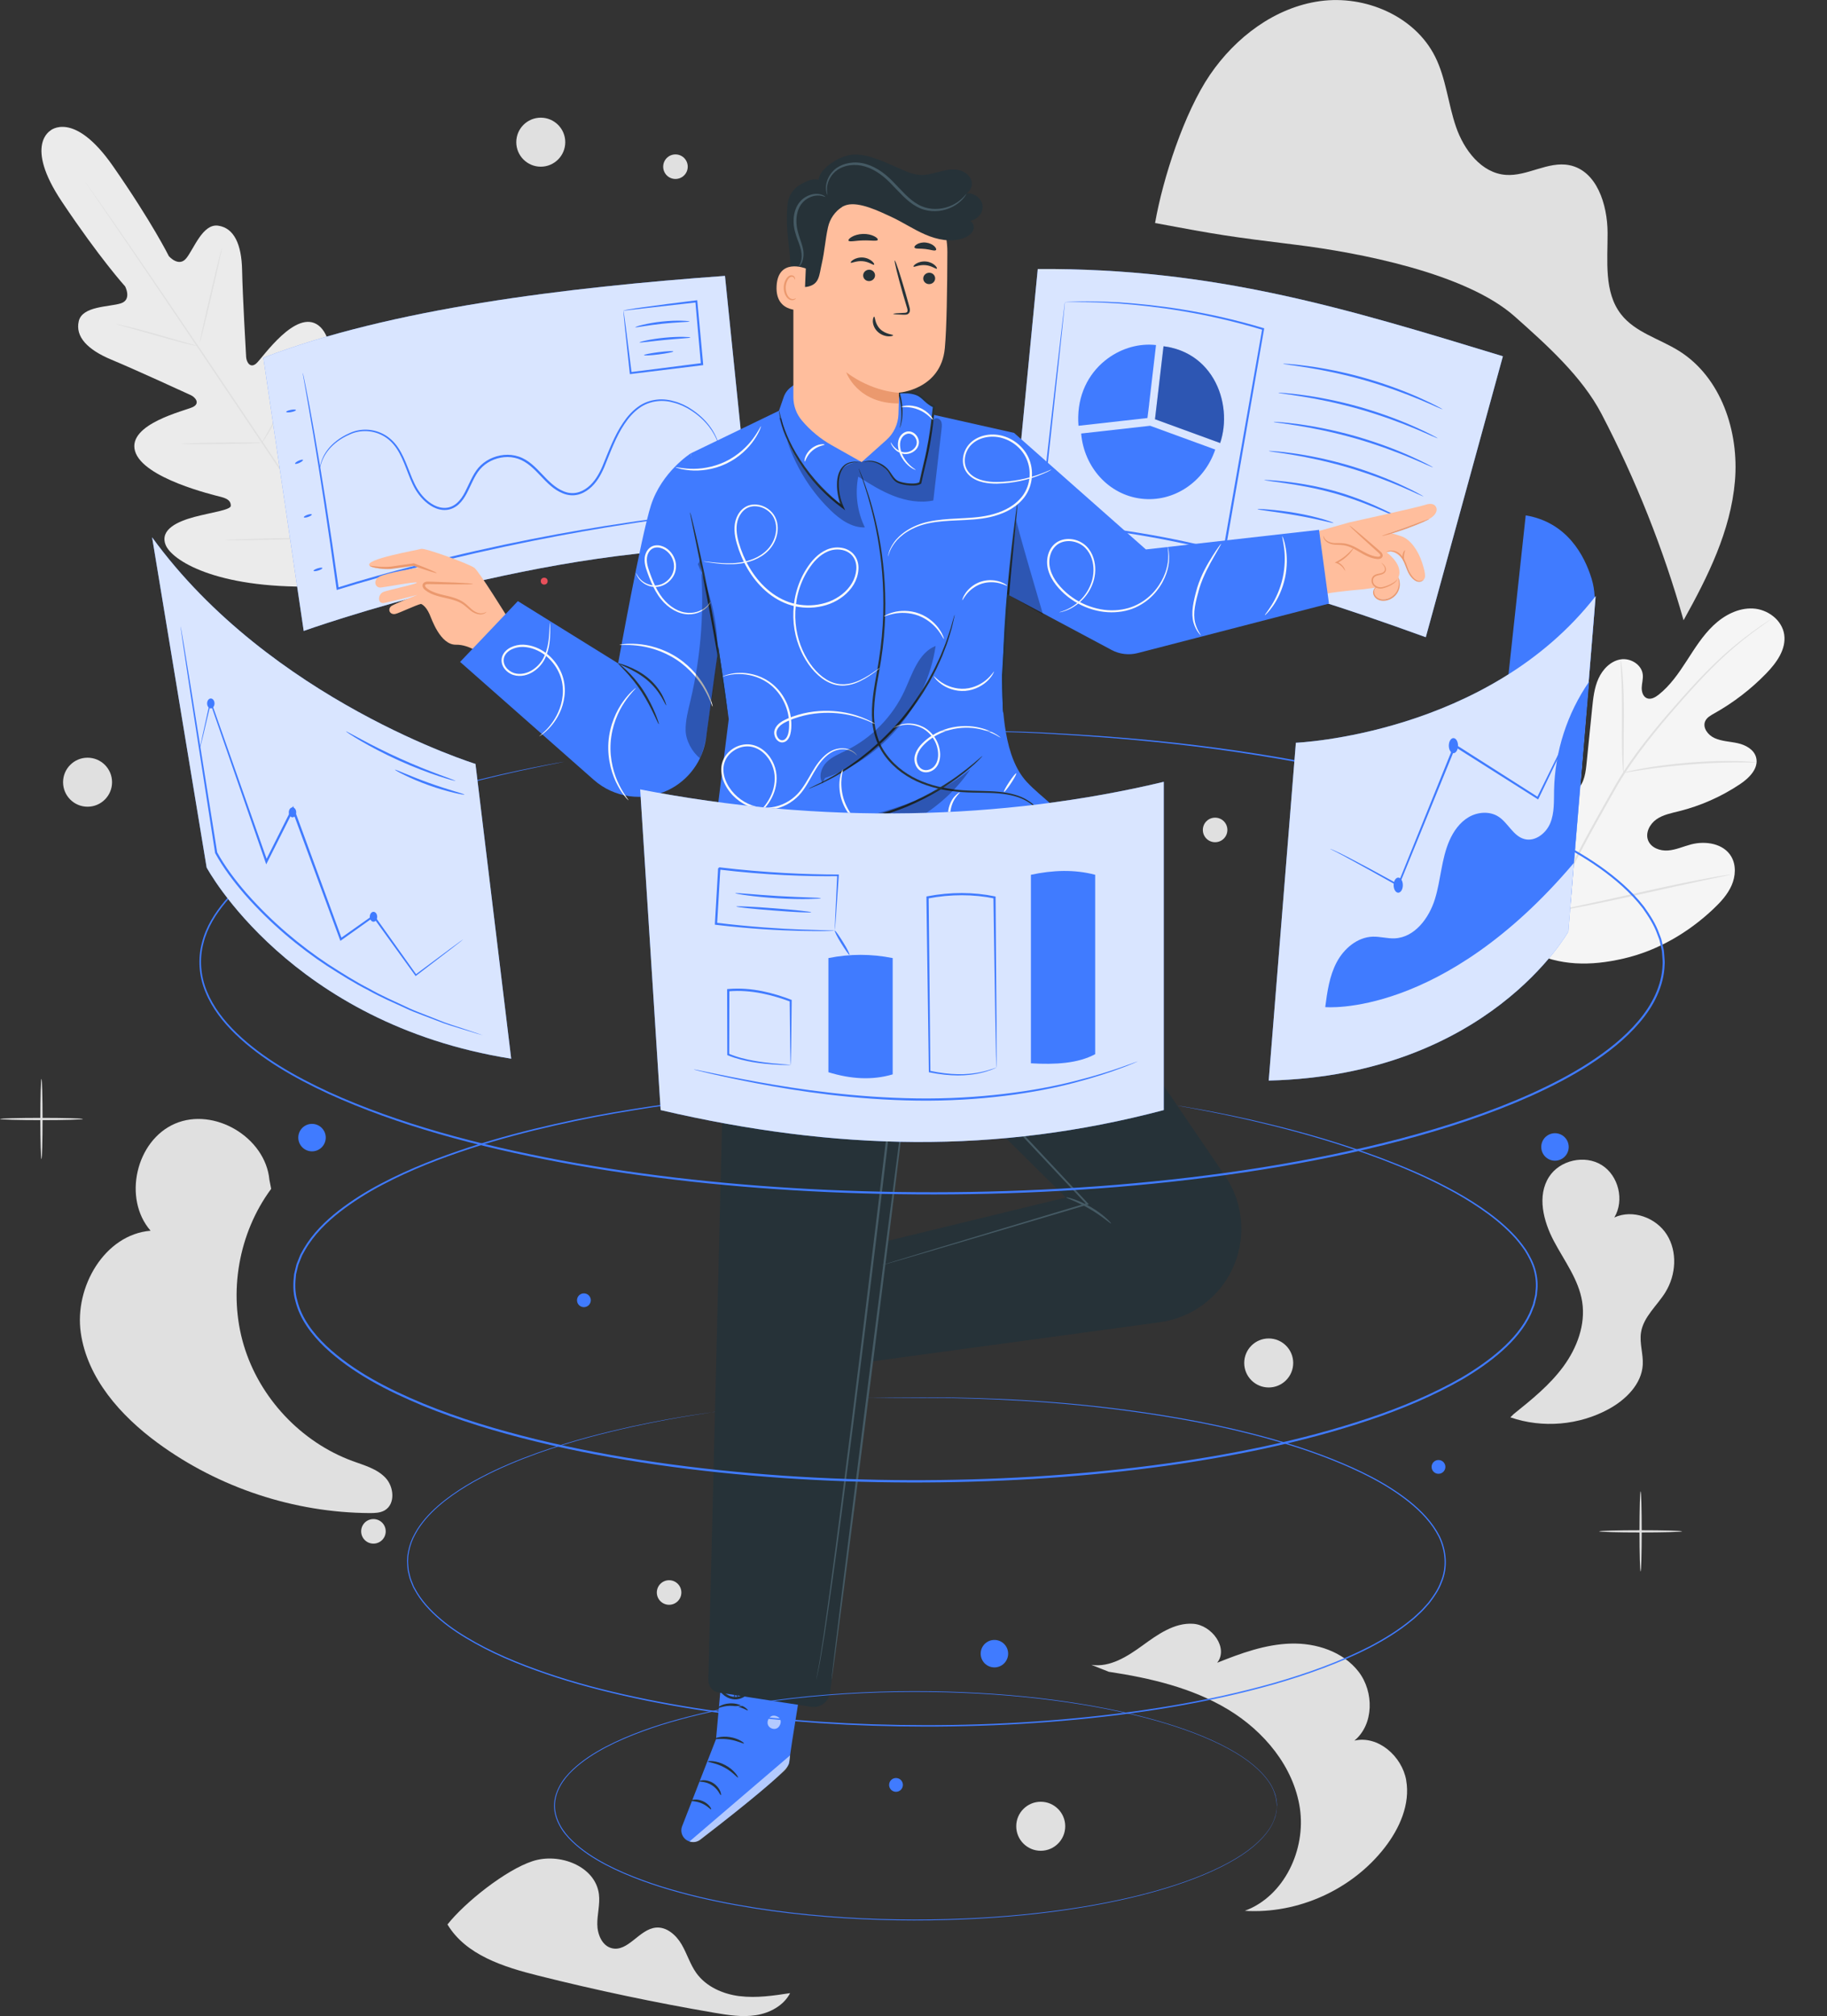 <?xml version="1.0" encoding="UTF-8"?> <svg xmlns="http://www.w3.org/2000/svg" viewBox="0 0 424.41 468.07"><rect x="0" y="0" width="424.41" height="468.07" fill="#333333" stroke="none"/><defs><style> .cls-1 { opacity: .6; } .cls-2 { fill: #e8505b; } .cls-3 { fill: #fafafa; } .cls-4 { fill: #263238; } .cls-5 { opacity: .3; } .cls-6 { fill: #eb996e; } .cls-7 { fill: #fff; } .cls-8 { fill: #e0e0e0; } .cls-9 { fill: #455a64; } .cls-10 { opacity: .8; } .cls-11 { fill: #407bff; } .cls-12 { fill: #ffbe9d; } .cls-13 { fill: #ebebeb; } .cls-14 { fill: #f5f5f5; } </style></defs><g id="Background_Complete"><path class="cls-8" d="M89.55,343.09c-1.99-2.11-4.95-2.9-7.68-3.9-11.95-4.4-21.59-14.66-25.24-26.87s-1.22-26.07,6.36-36.31l-.41-2.12c-.93-9.85-12.83-16.92-21.92-13.02-9.09,3.9-12.18,17.39-5.68,24.86-10.67.88-17.73,13.05-16.22,23.65,1.5,10.6,9.26,19.31,17.9,25.64,14.17,10.38,31.65,16.16,49.21,16.26,1.2,0,2.46-.03,3.49-.63,2.51-1.46,2.18-5.45.19-7.56Z"></path><path class="cls-8" d="M386.9,299.96c2.45-3.98,2.8-9.35.31-13.31-2.49-3.96-7.95-5.96-12.2-4,2.38-3.97.99-9.73-2.94-12.17-3.93-2.45-9.71-1.16-12.22,2.73-2.84,4.39-1.34,10.28,1.1,14.9,2.44,4.62,5.79,8.97,6.59,14.13.82,5.28-1.2,10.68-4.36,14.99-3.16,4.31-7.37,7.7-11.54,11.05l-.79.77c7.47,2.59,16.03,1.85,22.95-1.97,3.92-2.17,7.55-5.76,7.81-10.23.14-2.5-.79-5-.41-7.48.56-3.66,3.76-6.25,5.7-9.4Z"></path><path class="cls-8" d="M171.84,463.44c-3.89-.48-7.79-2.19-10.08-5.37-1.46-2.04-2.17-4.52-3.44-6.68-1.27-2.16-3.48-4.11-5.97-3.87-3.87.38-6.47,5.72-10.24,4.78-2.26-.57-3.34-3.23-3.36-5.56-.02-2.33.67-4.66.38-6.98-.82-6.51-9.17-9.71-15.41-7.67-6.23,2.03-15.71,9.56-19.77,14.7,4.27,7.11,13.05,9.87,21.09,11.88,13.5,3.39,27.13,6.26,40.85,8.61,3.22.55,6.5,1.08,9.73.57,3.22-.51,6.43-2.22,7.92-5.12-3.87.59-7.8,1.18-11.69.7Z"></path><path class="cls-8" d="M326.66,413.29c-.99-5.56-6.54-10.46-12.04-9.18,4.56-3.76,4.59-11.32.98-16-3.61-4.68-9.87-6.71-15.78-6.53-5.91.18-11.58,2.25-17.07,4.45,2.69-3.43-1.25-8.76-5.59-9.05-4.35-.29-8.23,2.48-11.75,5.04-3.52,2.56-7.59,5.16-11.9,4.49l4.04,1.61c9.65,1.46,19.38,3.72,27.73,8.76,8.35,5.04,15.23,13.26,16.68,22.91,1.44,9.65-3.64,20.45-12.79,23.83,12.34.77,24.9-4.9,32.49-14.67,3.47-4.46,5.98-10.11,4.99-15.67Z"></path><g><path class="cls-8" d="M9.63,269.1c-.14,0-.26-4.17-.26-9.31s.12-9.31.26-9.31.26,4.17.26,9.31-.12,9.31-.26,9.31Z"></path><path class="cls-8" d="M19.26,259.79c0,.14-4.31.26-9.63.26s-9.63-.12-9.63-.26,4.31-.26,9.63-.26,9.63.12,9.63.26Z"></path></g><g><path class="cls-8" d="M381.11,364.84c-.14,0-.26-4.17-.26-9.31s.12-9.31.26-9.31.26,4.17.26,9.31-.12,9.31-.26,9.31Z"></path><path class="cls-8" d="M390.74,355.52c0,.14-4.31.26-9.63.26s-9.63-.12-9.63-.26,4.31-.26,9.63-.26,9.63.12,9.63.26Z"></path></g><g><path class="cls-8" d="M324.6,45.2c-.14,0-.26-4.17-.26-9.31s.12-9.31.26-9.31.26,4.17.26,9.31-.12,9.31-.26,9.31Z"></path><path class="cls-8" d="M334.23,35.88c0,.14-4.31.26-9.63.26s-9.63-.12-9.63-.26,4.31-.26,9.63-.26,9.63.12,9.63.26Z"></path></g><circle class="cls-8" cx="20.34" cy="181.6" r="5.69"></circle><path class="cls-8" d="M247.45,423.99c0,3.14-2.55,5.69-5.69,5.69s-5.69-2.55-5.69-5.69,2.55-5.69,5.69-5.69,5.69,2.55,5.69,5.69Z"></path><path class="cls-8" d="M300.41,316.43c0,3.14-2.55,5.69-5.69,5.69s-5.69-2.55-5.69-5.69,2.55-5.69,5.69-5.69,5.69,2.55,5.69,5.69Z"></path><path class="cls-8" d="M131.31,33.01c0,3.14-2.55,5.69-5.69,5.69s-5.69-2.55-5.69-5.69,2.55-5.69,5.69-5.69,5.69,2.55,5.69,5.69Z"></path><circle class="cls-8" cx="155.43" cy="369.72" r="2.85"></circle><path class="cls-8" d="M89.6,355.52c0,1.57-1.27,2.85-2.85,2.85s-2.85-1.27-2.85-2.85,1.27-2.85,2.85-2.85,2.85,1.27,2.85,2.85Z"></path><path class="cls-8" d="M159.76,38.7c0,1.57-1.27,2.85-2.85,2.85s-2.85-1.27-2.85-2.85,1.27-2.85,2.85-2.85,2.85,1.27,2.85,2.85Z"></path><path class="cls-8" d="M285.12,192.68c0,1.57-1.27,2.85-2.85,2.85s-2.85-1.27-2.85-2.85,1.27-2.85,2.85-2.85,2.85,1.27,2.85,2.85Z"></path><g><path class="cls-13" d="M11.82,30.25s-6.34,3.27,2.54,16.55c8.88,13.28,14.7,19.68,14.7,19.68,0,0,1.67,3.13-1.03,3.96-2.7.84-8.89.59-9.73,4.11-.86,3.65,2.07,6.66,7.58,8.95,5.5,2.29,17.38,7.75,18.45,8.24,1.05.49,2.22,1.9.47,2.76-1.75.86-15.25,3.91-13.43,10.23,1.83,6.32,18.21,10.18,19.99,10.64,1.78.46,2.28,1.13,2.25,2.08-.03.95-4.66,1.55-8.47,2.57-3.81,1.02-8.04,2.88-6.68,6.44,1.36,3.56,11.57,10.17,34.42,9.71l10.57-.91,4.68-9.58c8.77-21.11,6.34-33.03,3.52-35.59s-6.09.7-8.43,3.87c-2.34,3.17-4.59,7.27-5.48,6.95-.9-.32-1.34-1.03-1.12-2.85.23-1.83,2.61-18.48-2.61-22.49-5.22-4.01-12.98,7.45-14.43,8.77-1.44,1.31-2.33-.29-2.4-1.44-.07-1.18-.82-14.23-.94-20.19-.12-5.96-1.85-9.79-5.57-10.32-3.58-.51-5.61,5.35-7.38,7.55-1.76,2.21-4.07-.48-4.07-.48,0,0-3.84-7.76-12.96-20.87-9.12-13.11-14.59-8.26-14.59-8.26"></path><path class="cls-8" d="M84.3,137.68c-6.66-9.66-18.21-27.02-28.2-41.87-9.99-14.85-19.04-28.28-25.65-37.97-3.3-4.83-5.98-8.75-7.84-11.47-.92-1.35-1.63-2.39-2.13-3.12-.23-.35-.42-.62-.55-.82-.12-.18-.18-.28-.18-.28,0,0,.07.09.2.27.14.19.33.46.57.8.51.72,1.24,1.75,2.18,3.08,1.89,2.68,4.6,6.58,7.93,11.41,6.66,9.66,15.75,23.07,25.73,37.92,9.99,14.85,21.51,32.23,28.12,41.92"></path><path class="cls-8" d="M26.96,75.25s.28.02.76.12c.48.09,1.18.25,2.04.45,1.72.41,4.07,1.03,6.66,1.77,2.55.74,4.85,1.4,6.61,1.91.8.22,1.47.41,2.01.57.47.13.73.21.73.24,0,.02-.27-.02-.76-.11-.48-.1-1.18-.25-2.04-.47-1.71-.43-4.06-1.08-6.64-1.82-2.55-.72-4.86-1.36-6.62-1.86-.8-.22-1.47-.41-2.01-.56-.47-.14-.73-.22-.73-.24Z"></path><path class="cls-8" d="M46.4,79.55c-.09-.02.99-4.93,2.4-10.97,1.41-6.04,2.63-10.92,2.72-10.89.09.02-.99,4.93-2.4,10.97-1.41,6.04-2.63,10.91-2.72,10.89Z"></path><path class="cls-8" d="M60.71,103.04s.11-.26.35-.7c.28-.5.63-1.12,1.05-1.86.88-1.57,2.09-3.74,3.33-6.18,1.25-2.44,2.3-4.69,3.05-6.32.35-.77.65-1.42.89-1.93.21-.46.34-.7.36-.7.02,0-.07.27-.24.75-.18.47-.45,1.15-.8,1.98-.7,1.66-1.72,3.93-2.97,6.38-1.25,2.45-2.49,4.61-3.42,6.15-.47.77-.86,1.39-1.14,1.8-.28.42-.44.65-.46.63Z"></path><path class="cls-8" d="M42.27,103.03s.26-.05.72-.07c.54-.02,1.19-.05,1.97-.08,1.66-.05,3.96-.1,6.49-.13,2.54-.03,4.83-.04,6.5-.03.78.01,1.43.02,1.97.03.46.01.72.03.72.06,0,.02-.26.05-.72.07-.53.02-1.19.05-1.97.08-1.66.05-3.96.1-6.49.13-2.54.03-4.83.04-6.49.03-.78-.01-1.43-.02-1.97-.03-.46-.01-.72-.03-.72-.06Z"></path><path class="cls-8" d="M52.27,125.38s.33-.05.92-.08c.66-.03,1.5-.06,2.52-.11,2.13-.08,5.07-.16,8.32-.23,3.25-.07,6.19-.11,8.32-.13,1.02,0,1.87,0,2.52,0,.6,0,.93.02.93.04,0,.02-.33.05-.92.08-.66.03-1.5.06-2.52.11-2.13.08-5.07.16-8.32.23-3.25.07-6.19.12-8.32.13-1.02,0-1.87,0-2.52,0-.6,0-.93-.02-.93-.04Z"></path><path class="cls-8" d="M75.24,124.73s.13-.33.42-.9c.32-.62.74-1.43,1.24-2.4,1.05-2.03,2.48-4.83,3.97-7.97,1.5-3.14,2.78-6.02,3.7-8.11.44-1,.8-1.84,1.08-2.47.26-.58.41-.9.43-.89.02,0-.09.34-.31.94-.22.6-.56,1.46-.99,2.52-.86,2.12-2.11,5.01-3.61,8.16-1.5,3.15-2.97,5.94-4.07,7.94-.55,1-1.01,1.8-1.33,2.35-.33.55-.51.85-.53.84Z"></path></g><g><path class="cls-14" d="M355.19,220.73c-11.27-9.83-12.34-25.94-10.32-40.1.34-2.36.34-4.89,1.7-6.85,1.35-1.96,4.14-3.1,6.16-1.87,1.67,1.02,2.22,3.15,3.02,4.95,1.07,2.4,2.82,4.47,4.99,5.91,1.43.95,3.24,1.63,4.82.97,2.17-.91,2.71-3.71,2.95-6.07.45-4.4.89-8.8,1.34-13.2.24-2.36.49-4.77,1.47-6.93.98-2.16,2.82-4.07,5.13-4.45,2.31-.39,4.95,1.21,5.17,3.57.09.98-.21,1.96-.25,2.95-.04.99.3,2.12,1.2,2.49.91.38,1.93-.19,2.71-.8,2.69-2.12,4.68-5.01,6.55-7.9,1.87-2.89,3.71-5.85,6.2-8.21,2.49-2.36,5.77-4.09,9.17-3.92,3.4.17,6.77,2.65,7.27,6.06.5,3.42-1.81,6.58-4.21,9.05-3.56,3.66-7.65,6.79-12.09,9.27-.8.45-1.67.93-2.05,1.77-.68,1.52.64,3.24,2.14,3.92,1.7.78,3.62.8,5.44,1.21,1.82.41,3.72,1.44,4.23,3.25.71,2.52-1.58,4.83-3.75,6.27-4.33,2.89-9.15,5.02-14.18,6.27-1.8.45-3.69.81-5.22,1.88-1.53,1.07-2.6,3.1-1.94,4.85.67,1.76,2.78,2.52,4.63,2.38,1.85-.14,3.59-.95,5.39-1.42,3.37-.87,7.54-.2,9.31,2.83,1.17,1.99,1.01,4.57.08,6.69-.93,2.12-2.53,3.86-4.21,5.45-5.85,5.54-13.04,9.73-20.84,11.53-7.8,1.8-14.85,1.75-22.03-1.79"></path><path class="cls-8" d="M359.82,212.22c2.86-6.95,6.64-14.3,10.85-21.86,1.06-1.88,2.11-3.75,3.14-5.58,1.03-1.83,2.06-3.65,3.17-5.36,2.21-3.44,4.6-6.57,6.96-9.48,2.36-2.91,4.7-5.58,6.91-8.06,2.22-2.48,4.33-4.75,6.34-6.74,4.01-3.99,7.62-6.83,10.18-8.67,1.28-.93,2.29-1.61,2.99-2.07.33-.22.59-.39.79-.51.18-.11.27-.17.28-.16,0,0-.08.07-.25.2-.19.14-.45.32-.77.55-.68.48-1.67,1.19-2.94,2.13-2.52,1.88-6.09,4.74-10.06,8.76-1.99,2-4.08,4.28-6.28,6.76-2.2,2.49-4.53,5.17-6.87,8.08-2.34,2.91-4.71,6.04-6.91,9.46-1.1,1.71-2.12,3.51-3.15,5.34-1.03,1.83-2.08,3.7-3.13,5.58-4.21,7.55-7.98,14.88-10.86,21.8"></path><path class="cls-8" d="M377.1,179.42s-.07-.37-.12-1.03c-.05-.67-.1-1.63-.14-2.82-.08-2.39-.08-5.68-.06-9.32.02-3.64-.03-6.93-.15-9.3-.06-1.19-.11-2.15-.15-2.81-.04-.66-.05-1.03-.02-1.04.03,0,.1.36.19,1.02.1.66.2,1.62.29,2.81.2,2.38.29,5.68.28,9.32-.02,3.59-.05,6.83-.06,9.31,0,1.12,0,2.06,0,2.82,0,.67-.02,1.04-.05,1.04Z"></path><path class="cls-8" d="M408.05,177.02s-.44.03-1.23.01c-.79-.01-1.92-.04-3.33-.03-2.81,0-6.69.14-10.97.48-4.28.35-8.14.82-10.92,1.25-1.39.2-2.51.4-3.29.53-.78.13-1.21.19-1.22.16,0-.03.41-.15,1.18-.33.77-.18,1.88-.42,3.27-.67,2.78-.51,6.64-1.03,10.93-1.38,4.29-.34,8.19-.43,11.01-.35,1.41.03,2.55.1,3.33.17.79.07,1.22.13,1.22.16Z"></path><path class="cls-8" d="M360.26,211.7s-.07-.13-.17-.39c-.11-.31-.24-.69-.4-1.15-.34-1-.8-2.47-1.35-4.28-1.09-3.63-2.44-8.7-3.85-14.31-1.41-5.61-2.71-10.68-3.72-14.33-.5-1.78-.91-3.24-1.21-4.32-.13-.47-.24-.86-.32-1.18-.07-.27-.1-.41-.08-.42.01,0,.07.13.17.39.11.31.24.69.4,1.15.34,1,.8,2.47,1.35,4.28,1.09,3.63,2.44,8.7,3.85,14.31,1.41,5.61,2.71,10.68,3.72,14.33.5,1.77.91,3.23,1.21,4.32.13.47.24.86.32,1.18.07.27.1.42.08.42Z"></path><path class="cls-8" d="M401.97,203.05s-.14.06-.42.12c-.33.07-.73.16-1.21.27-1.12.23-2.63.55-4.47.93-3.77.79-8.97,1.94-14.71,3.22-5.74,1.28-10.96,2.38-14.75,3.09-1.89.36-3.43.63-4.5.8-.49.07-.9.13-1.23.18-.28.04-.43.05-.43.03,0-.02.14-.06.42-.12.33-.07.73-.16,1.21-.27,1.12-.23,2.63-.55,4.47-.93,3.77-.79,8.97-1.94,14.71-3.22,5.74-1.28,10.95-2.38,14.74-3.09,1.89-.36,3.43-.63,4.5-.8.49-.07.9-.14,1.23-.18.28-.04.43-.05.43-.03Z"></path></g><path class="cls-8" d="M268.32,51.78c1.82-10.42,6.78-25.64,12.73-34.38s15.12-15.69,25.59-17.14c10.47-1.45,22.03,3.46,26.75,12.92,2.53,5.07,2.99,10.91,4.84,16.27,1.84,5.36,5.89,10.72,11.54,11.15,5,.38,9.82-3.22,14.75-2.26,6.41,1.25,8.89,9.15,8.92,15.68s-.89,13.78,3.12,18.94c3.28,4.22,8.91,5.67,13.45,8.5,9.81,6.12,14.01,18.75,13.01,30.27-.99,11.52-6.3,22.18-11.93,32.27-4.69-16.56-11.09-32.63-19.05-47.89-4.55-8.72-12.85-16.13-20.2-22.66-11.29-10.02-36.07-14.81-51.05-16.65-14.98-1.84-17.63-2.24-32.47-5.02"></path></g><g id="Back_Screens"><g><g><path class="cls-11" d="M168.41,64.05c-37.08,2.69-77.55,7.6-107.23,19l9.37,63.43s57.53-20.59,104.33-19.16l-6.47-63.26Z"></path><g class="cls-10"><path class="cls-7" d="M168.41,64.05c-37.08,2.69-77.55,7.6-107.23,19l9.37,63.43s57.53-20.59,104.33-19.16l-6.47-63.26Z"></path></g></g><path class="cls-11" d="M165.74,118.94s-.12.03-.36.07c-.26.04-.61.08-1.05.14-.96.12-2.31.29-4.05.51-1.76.21-3.91.47-6.4.83-2.49.36-5.33.71-8.45,1.23-12.51,1.93-29.72,5.13-48.43,9.96-6.5,1.68-12.77,3.41-18.5,5.21l-.28.09-.04-.29c-2-14.54-3.94-27.08-5.43-35.97-.76-4.42-1.37-7.95-1.79-10.41-.21-1.19-.37-2.12-.49-2.78-.05-.3-.09-.53-.12-.72-.02-.16-.03-.25-.02-.25,0,0,.03.08.07.24.04.18.09.42.16.71.14.66.33,1.58.57,2.77.48,2.42,1.15,5.95,1.93,10.39,1.57,8.88,3.58,21.41,5.62,35.96l-.32-.2c5.75-1.82,12.01-3.55,18.53-5.23,18.72-4.84,35.97-7.98,48.5-9.82,3.13-.5,5.98-.83,8.47-1.16,2.49-.34,4.65-.57,6.41-.74,1.74-.18,3.1-.31,4.06-.41.44-.04.79-.07,1.06-.09.24-.02.36-.02.36-.01Z"></path><path class="cls-11" d="M166.99,103.53s-.14-.44-.43-1.26c-.32-.81-.89-1.97-1.91-3.28-1.02-1.3-2.49-2.73-4.5-3.94-.49-.33-1.05-.56-1.6-.85-.58-.22-1.17-.5-1.81-.65-1.26-.38-2.67-.59-4.12-.4-1.44.17-2.92.69-4.2,1.65-1.29.94-2.41,2.21-3.36,3.65-1.95,2.89-3.22,6.41-4.71,10.06-.79,1.8-1.81,3.67-3.49,5-.83.66-1.81,1.19-2.89,1.39-1.09.21-2.24.05-3.26-.38-4.22-1.67-6.1-6.54-10.37-8.02-2.09-.71-4.42-.43-6.33.52-.96.48-1.82,1.14-2.51,1.94-.69.8-1.2,1.74-1.67,2.69-.95,1.88-1.67,3.97-3.28,5.44-.79.72-1.81,1.22-2.88,1.3-1.06.09-2.11-.19-3.01-.65-1.81-.94-3.16-2.46-4.14-4.07-.96-1.65-1.55-3.37-2.19-4.99-.63-1.63-1.29-3.18-2.17-4.51-.88-1.33-2.02-2.41-3.32-3.08-2.6-1.38-5.51-1.22-7.6-.22-2.16.92-3.77,2.22-4.83,3.48-1.06,1.27-1.56,2.48-1.81,3.31-.26.83-.29,1.3-.33,1.29,0,0,0-.47.23-1.32.22-.85.7-2.1,1.75-3.41,1.05-1.31,2.68-2.65,4.87-3.62,2.14-1.05,5.17-1.26,7.89.16,1.36.69,2.56,1.81,3.48,3.18.92,1.37,1.6,2.95,2.24,4.58.65,1.62,1.25,3.34,2.18,4.91.95,1.55,2.26,3.01,3.97,3.88.85.43,1.8.67,2.75.59.95-.07,1.86-.52,2.59-1.18,1.48-1.34,2.2-3.39,3.16-5.3.48-.96,1-1.94,1.74-2.8.73-.86,1.65-1.55,2.66-2.06,2.03-1.01,4.49-1.31,6.73-.55,2.27.75,3.9,2.5,5.41,4.08,1.5,1.6,3.05,3.17,4.98,3.96.95.4,1.99.54,2.97.35.99-.18,1.9-.66,2.68-1.28,1.58-1.25,2.58-3.03,3.36-4.8,1.49-3.61,2.79-7.18,4.79-10.11.98-1.47,2.14-2.77,3.48-3.74,1.33-.99,2.89-1.53,4.4-1.69,1.51-.18,2.97.05,4.26.45.66.16,1.25.46,1.85.69.56.3,1.13.55,1.62.89,2.03,1.26,3.5,2.73,4.51,4.07,1.01,1.34,1.55,2.54,1.85,3.37.15.41.2.75.26.97.05.22.07.33.07.33Z"></path><path class="cls-11" d="M68.74,95.2c.03.14-.46.35-1.08.47-.62.12-1.15.1-1.18-.04-.03-.14.46-.35,1.08-.47.62-.12,1.15-.1,1.18.04Z"></path><path class="cls-11" d="M70.38,106.78c.06.13-.3.43-.81.67-.51.24-.97.32-1.03.19-.06-.13.3-.43.81-.67.51-.24.97-.32,1.03-.19Z"></path><path class="cls-11" d="M72.43,119.44c.05.14-.33.39-.84.57-.51.18-.96.21-1.01.08-.05-.14.33-.39.84-.57.51-.18.96-.21,1.01-.08Z"></path><path class="cls-11" d="M74.89,131.88c.04.14-.38.39-.95.57-.57.18-1.06.21-1.1.07-.04-.14.38-.39.95-.57.57-.18,1.06-.21,1.1-.07Z"></path><g><path class="cls-11" d="M144.81,72.11s.43-.15,1.21-.27c.8-.14,1.96-.31,3.45-.52,2.97-.42,7.21-.97,12.26-1.59l.24-.03.02.24c.39,4.26.85,9.16,1.33,14.36l.02.22.02.25-.25.03c-6.1.75-11.79,1.44-16.58,2.03l-.22.03-.02-.22c-.46-4.35-.85-7.98-1.13-10.59-.12-1.21-.21-2.19-.28-2.92-.06-.67-.08-1.02-.06-1.01.02.01.08.38.18,1.07.1.74.24,1.72.4,2.95.33,2.58.78,6.16,1.33,10.45l-.25-.19c4.78-.61,10.46-1.33,16.57-2.11l-.23.28-.02-.22c-.46-5.2-.89-10.11-1.27-14.36l.26.21c-9.52,1.08-15.1,1.71-16.97,1.93Z"></path><path class="cls-11" d="M160.2,74.63c0,.15-2.85.15-6.33.53-3.48.36-6.27.96-6.3.81-.04-.13,2.72-.96,6.25-1.32,3.52-.38,6.4-.14,6.39,0Z"></path><path class="cls-11" d="M160.38,78.35c0,.15-2.66.25-5.91.57-3.26.31-5.88.72-5.91.57-.03-.13,2.58-.78,5.86-1.09,3.28-.32,5.96-.19,5.96-.05Z"></path><path class="cls-11" d="M156.41,81.59c.02.14-1.49.45-3.37.69-1.88.24-3.42.32-3.44.17-.02-.14,1.49-.45,3.37-.69,1.88-.24,3.42-.32,3.44-.17Z"></path></g></g><g><g><path class="cls-11" d="M349.12,82.71c-36.3-11.06-66.93-20.51-108.05-20.25l-6.28,64.63c42.71,3.78,56.98,6.58,96.42,20.85l17.91-65.23Z"></path><g class="cls-10"><path class="cls-7" d="M349.12,82.71c-36.3-11.06-66.93-20.51-108.05-20.25l-6.28,64.63c42.71,3.78,56.98,6.58,96.42,20.85l17.91-65.23Z"></path></g></g><g><g><path class="cls-11" d="M266.94,93.82l1.6-13.71c-3.81-.44-7.88.67-11.19,3.1-3.91,2.85-6.76,7.52-6.88,13.56-.01.66,0,1.34.06,2.03,0,.02,0,.03,0,.05h0s16.02-1.8,16.02-1.8l.4-3.22Z"></path><path class="cls-11" d="M283.5,91.58c-1.58-5.09-5.39-9.47-11.41-10.87-.16-.04-.32-.07-.49-.11-.1-.02-.21-.04-.31-.06-.31-.06-.62-.1-.93-.14-.01,0-.03,0-.04,0,0,0,0,0,0,0-.01,0-.03,0-.04,0h0s-1.6,13.71-1.6,13.71l-.38,3.22,15.12,5.52h.02s0,0,0,0c.38-1.13.64-2.31.78-3.51.3-2.57.06-5.24-.72-7.75Z"></path><g class="cls-5"><path d="M283.5,91.58c-1.58-5.09-5.39-9.47-11.41-10.87-.16-.04-.32-.07-.49-.11-.1-.02-.21-.04-.31-.06-.31-.06-.62-.1-.93-.14-.01,0-.03,0-.04,0,0,0,0,0,0,0-.01,0-.03,0-.04,0h0s-1.6,13.71-1.6,13.71l-.38,3.22,15.12,5.52h.02s0,0,0,0c.38-1.13.64-2.31.78-3.51.3-2.57.06-5.24-.72-7.75Z"></path></g></g><path class="cls-11" d="M267.17,98.85l-16.02,1.8c.67,7.76,6.33,14.19,13.93,15.12,7.64.94,14.73-3.98,17.22-11.4l-15.12-5.52"></path></g><path class="cls-11" d="M335.1,95.03s-.52-.17-1.41-.57c-.89-.4-2.19-.97-3.8-1.65-3.23-1.35-7.75-3.06-12.88-4.53-5.13-1.46-9.88-2.4-13.33-2.95-1.73-.28-3.13-.48-4.1-.61-.97-.13-1.51-.22-1.5-.26,0-.04.55-.01,1.52.06.98.07,2.39.21,4.13.45,3.48.46,8.26,1.35,13.42,2.82,5.16,1.48,9.69,3.24,12.89,4.69,1.6.72,2.88,1.34,3.75,1.8.87.46,1.34.72,1.33.75Z"></path><path class="cls-11" d="M334,101.77s-.52-.17-1.41-.57c-.89-.4-2.19-.97-3.81-1.65-3.23-1.35-7.75-3.06-12.88-4.53-5.13-1.46-9.88-2.4-13.33-2.95-1.73-.28-3.13-.48-4.1-.61-.97-.13-1.51-.22-1.5-.26,0-.04.55-.01,1.52.06.98.07,2.39.21,4.13.45,3.48.46,8.26,1.35,13.42,2.82,5.16,1.48,9.69,3.24,12.89,4.69,1.6.72,2.88,1.34,3.75,1.8.87.46,1.34.72,1.33.75Z"></path><path class="cls-11" d="M332.9,108.52s-.52-.17-1.41-.57c-.89-.4-2.19-.97-3.81-1.65-3.23-1.35-7.75-3.06-12.88-4.53-5.13-1.46-9.88-2.4-13.33-2.95-1.73-.28-3.13-.48-4.1-.61-.97-.13-1.51-.22-1.5-.26,0-.04.55-.01,1.52.06.98.07,2.39.21,4.13.45,3.48.46,8.26,1.35,13.42,2.82,5.16,1.48,9.69,3.24,12.89,4.69,1.6.72,2.88,1.34,3.75,1.8.87.46,1.34.72,1.33.75Z"></path><path class="cls-11" d="M330.7,115.27s-.5-.17-1.37-.57c-.86-.4-2.12-.97-3.68-1.64-3.12-1.35-7.51-3.05-12.49-4.52-4.98-1.46-9.59-2.41-12.95-2.96-1.68-.28-3.04-.48-3.99-.61-.94-.13-1.46-.22-1.46-.26,0-.04.53-.01,1.48.06.95.07,2.33.22,4.02.45,3.38.46,8.03,1.35,13.04,2.82,5,1.48,9.4,3.25,12.49,4.69,1.55.72,2.79,1.34,3.62,1.8.84.45,1.3.72,1.28.75Z"></path><path class="cls-11" d="M325.92,120.65s-.46-.14-1.24-.49c-.87-.39-1.98-.88-3.3-1.47-2.8-1.21-6.7-2.82-11.17-4.1-4.47-1.27-8.64-1.97-11.65-2.41-1.43-.2-2.63-.36-3.58-.5-.85-.12-1.31-.2-1.31-.23,0-.04.48-.02,1.33.03.85.05,2.09.16,3.61.33,3.04.35,7.24,1,11.75,2.28,4.51,1.29,8.41,2.96,11.18,4.27,1.38.66,2.49,1.21,3.24,1.62.75.4,1.16.64,1.15.67Z"></path><path class="cls-11" d="M309.79,121.41c-.02.07-1-.17-2.58-.53-1.58-.37-3.77-.84-6.21-1.26-2.44-.43-4.67-.73-6.28-.96-1.61-.22-2.61-.38-2.6-.45,0-.07,1.02-.05,2.64.09,1.62.14,3.87.38,6.32.81,2.46.42,4.65.96,6.22,1.42,1.57.46,2.51.83,2.49.89Z"></path><path class="cls-11" d="M247.38,70.12s.27-.02.83-.04c.59-.02,1.42-.05,2.5-.08,2.21-.05,5.4-.02,9.48.21,8.13.55,19.81,1.92,33.3,5.96l.18.05-.03.19c-2.5,14.32-5.48,31.35-8.66,49.58-.13.74-.26,1.47-.39,2.2l-.05.28-.27-.07c-7.59-1.99-15.07-3.48-22.23-4.59-7.16-1.1-14.01-1.88-20.38-2.28l-.24-.02.03-.24c1.75-15.29,3.22-28.09,4.25-37.1.52-4.46.94-7.97,1.22-10.4.14-1.18.25-2.09.33-2.73.04-.29.07-.52.09-.69.02-.15.04-.23.04-.23,0,0,0,.09-.01.25-.02.18-.04.42-.07.72-.07.65-.16,1.58-.28,2.78-.26,2.44-.63,5.98-1.1,10.46-.97,8.98-2.36,21.75-4.01,37l-.22-.25c6.39.39,13.25,1.15,20.43,2.24,7.18,1.1,14.68,2.58,22.29,4.58l-.32.21c.13-.72.26-1.46.39-2.2,3.21-18.22,6.21-35.24,8.73-49.56l.15.25c-13.41-4.06-25.07-5.51-33.18-6.12-4.06-.27-7.28-.34-9.44-.34-1.07,0-1.9,0-2.48,0-.57,0-.87-.01-.87-.01Z"></path></g></g><g id="Character"><g><polyline class="cls-2" points="207.74 202.19 243.14 210.03 248.55 202.19 247.67 192.1 242.29 187.18 223.75 187.18 206.44 202.77"></polyline><g class="cls-5"><polyline points="207.74 202.19 243.14 210.03 248.55 202.19 247.67 192.1 242.29 187.18 223.75 187.18 206.44 202.77"></polyline></g><g><path class="cls-12" d="M261.72,129.29l44.68-6.02,7.03-1.98s16.11-3.54,17.61-4.07c1.74-.62,2.45.07,2.64.72.29,1.02-.69,2.17-2.17,2.75-.51.2-8.68,3.03-8.68,3.03,0,0,.81.13,2.76.8,1.95.66,3.83,3.18,4.77,6.12.94,2.94.94,3.84-.18,4.26-.45.17-.91.04-1.3-.18-.64-.36-1.11-.98-1.34-1.68-1.57-4.68-4.5-5.05-4.5-5.05l-.92.26s3.02,2.11,2.97,4.66c0,.42-.1.78-.23,1.1.43,1.24.18,2.69-.65,3.71-.86,1.06-2.32,1.6-3.66,1.37-.64-.11-1.34-.49-1.43-1.14-.05-.34.08-.68.21-1,.06-.17.13-.35.16-.52l-2.68.37s-6.06.5-8.68,1.02l-41.84,12.6c-5.8,1.75-11.91-1.6-13.55-7.43h0c-1.79-6.34,2.45-12.8,8.98-13.68Z"></path><g><path class="cls-12" d="M307.44,124.41c.07.94,1.01,1.59,1.93,1.78.92.19,1.88.07,2.81.19,2.78.38,4.95,2.91,7.75,3.15.39.03.88-.05,1-.42.11-.35-.19-.68-.46-.92-2.32-2.05-4.65-4.11-6.97-6.16"></path><path class="cls-6" d="M313.48,122.03s.32.18.82.59c.51.41,1.23,1,2.11,1.75.91.79,1.95,1.68,3.09,2.65.29.25.59.51.89.77.26.27.72.5.81,1.14.03.32-.22.64-.48.74-.26.12-.51.13-.75.12-.46-.04-.91-.12-1.35-.27-1.76-.57-3.11-1.63-4.47-2.27-.67-.33-1.34-.56-1.99-.66-.65-.1-1.28-.08-1.87-.12-1.19-.03-2.16-.54-2.55-1.1-.41-.57-.33-.99-.31-.98.05-.01.05.38.47.84.41.47,1.26.87,2.4.86.57.02,1.21-.03,1.91.06.71.09,1.43.33,2.14.65,1.42.64,2.79,1.68,4.42,2.2.4.13.82.21,1.21.25.39.03.72-.11.68-.32,0-.23-.32-.51-.62-.77-.3-.27-.59-.53-.88-.79-1.11-1.01-2.12-1.93-3.01-2.74-.85-.78-1.54-1.43-2-1.88-.46-.45-.71-.72-.69-.74Z"></path></g><path class="cls-6" d="M322.05,128.14c0,.07.69-.3,1.76-.02.52.14,1.08.49,1.53,1.05.45.56.8,1.29,1.1,2.09.31.8.6,1.58,1.02,2.23.42.64.92,1.14,1.46,1.41.54.27,1.09.19,1.37.03.29-.16.4-.3.39-.31-.02-.03-.16.08-.44.19-.28.1-.74.14-1.2-.12-.47-.26-.93-.75-1.31-1.36-.38-.62-.66-1.38-.97-2.18-.31-.81-.67-1.58-1.18-2.17-.49-.6-1.14-.97-1.72-1.09-.58-.12-1.06-.05-1.37.04-.31.09-.46.2-.45.22Z"></path><path class="cls-6" d="M332.08,120.45s-.64.18-1.63.55c-1.11.41-2.43.89-3.88,1.43-1.47.51-2.79.98-3.9,1.37-1,.35-1.62.56-1.61.61.01.04.66-.09,1.68-.38,1.02-.29,2.42-.73,3.95-1.28,1.52-.55,2.89-1.1,3.86-1.53.97-.43,1.56-.73,1.54-.78Z"></path><path class="cls-6" d="M320.86,130.63s.12.16.35.41c.21.24.57.66.5,1.23-.03.28-.22.52-.53.66-.3.15-.67.21-1.08.3-.4.08-.89.23-1.21.65-.3.41-.37.97-.2,1.47.17.51.57.88,1,1.08.44.2.9.27,1.35.2.84-.17,1.52-.48,2.07-.77.55-.3.96-.62,1.19-.89.23-.27.29-.47.28-.47-.03-.01-.12.15-.37.38-.25.23-.66.5-1.21.77-.55.26-1.24.54-2.01.68-.72.11-1.7-.26-1.98-1.07-.13-.4-.08-.85.15-1.16.23-.31.62-.45,1.01-.54.39-.09.79-.16,1.14-.35.35-.17.62-.53.64-.89.04-.71-.41-1.13-.65-1.35-.27-.23-.43-.33-.45-.31Z"></path><path class="cls-6" d="M319.91,136.2s-.19,0-.44.21c-.24.2-.54.64-.5,1.24.04.59.47,1.26,1.18,1.59.71.33,1.6.32,2.43.03.83-.29,1.5-.84,1.93-1.47.43-.63.61-1.31.65-1.87.04-.57-.05-1.02-.14-1.32-.1-.3-.19-.45-.21-.44-.07.01.24.66.11,1.73-.07.52-.26,1.15-.67,1.71-.4.56-1.03,1.06-1.78,1.33-.75.27-1.56.28-2.18,0-.62-.27-1.01-.83-1.07-1.33-.06-.51.16-.91.35-1.12.2-.22.36-.28.35-.3Z"></path><path class="cls-6" d="M312.47,132.53s-.01-.32-.29-.77c-.27-.44-.8-1.02-1.63-1.33l.02.3c.33-.16.68-.35,1.02-.57,1.93-1.22,2.88-2.86,2.8-2.89-.08-.07-1.13,1.43-2.99,2.6-.33.21-.67.4-.98.56l-.35.18.37.12c.75.26,1.27.75,1.57,1.14.3.39.41.67.46.66Z"></path><path class="cls-6" d="M326.39,127.75c-.07-.06-.54.46-.59,1.28-.06.82.34,1.4.41,1.35.09-.04-.13-.61-.07-1.33.04-.72.33-1.25.25-1.31Z"></path></g><g><g><path class="cls-12" d="M117.88,143.3s-6.53-10.58-7.68-11.47c-1.16-.9-11.49-4.68-12.37-4.4-.88.28-13.4,2.42-11.97,3.9,1.44,1.49,10.17-.13,10.17-.13l1.17.59s-7.54,1.2-9.13,2.12c-1.46.84-.96,2.63.42,2.49,1.38-.14,7.94-1.41,8.33-1.14s-7.13,1.77-7.94,2.25c-1.09.64-1.2,2.58.18,2.49.81-.06,7.9-1.89,7.9-1.89,0,0-5.62,2.17-6.14,2.66-.85.81-.18,2.03,1.04,1.76.84-.18,4.81-2.08,5.93-2.32,0,0,1.05.28,2,2.4.44.99,2.46,7.15,6.15,7.07,3.27-.07,6.48,2.62,6.48,2.62l5.47-8.99Z"></path><path class="cls-6" d="M85.88,131.36c-.02.07.82.42,2.28.63.73.1,1.61.16,2.58.11.96-.11,2-.25,3.1-.41.81-.12,1.59-.23,2.34-.34h-.14c3.09,1.09,5.35,1.8,5.4,1.68.05-.12-2.14-1.05-5.21-2.22l-.06-.02h-.08c-.73.11-1.51.21-2.32.32-1.07.16-2.09.31-3.07.45-.94.08-1.79.07-2.5.02-1.43-.1-2.3-.3-2.32-.22Z"></path></g><g><path class="cls-12" d="M112.98,142.05c-.76.71-2.02.53-2.91,0-.89-.54-1.58-1.36-2.43-1.96-2.55-1.79-6.21-1.37-8.67-3.28-.34-.27-.68-.7-.49-1.09.17-.36.66-.4,1.07-.39,3.44.08,6.88.17,10.31.25"></path><path class="cls-6" d="M109.86,135.56s-.4-.09-1.11-.14c-.72-.05-1.76-.11-3.04-.17-1.34-.05-2.85-.11-4.51-.17-.43-.01-.86-.03-1.3-.04-.41.02-.96-.14-1.51.31-.26.24-.3.68-.17.96.12.29.31.49.52.67.41.31.83.58,1.29.8,1.86.86,3.76,1.02,5.34,1.53.79.24,1.52.55,2.12.96.6.41,1.1.9,1.61,1.31.99.87,2.16,1.19,2.9,1.03.76-.15,1.01-.56.99-.56-.03-.05-.33.27-1.02.34-.69.07-1.68-.24-2.6-1.12-.48-.41-.96-.93-1.6-1.39s-1.41-.81-2.23-1.08c-1.64-.55-3.54-.74-5.25-1.54-.43-.19-.82-.45-1.17-.72-.33-.27-.5-.63-.31-.77.18-.18.65-.17,1.09-.16.44,0,.88.01,1.3.02,1.66.02,3.18.03,4.51.05,1.28,0,2.32,0,3.04-.02.72-.02,1.12-.05,1.12-.09Z"></path></g></g><g><path class="cls-11" d="M168.71,377.53l-2.38,26.23-7.87,20.21c-.57,1.46.22,3.09,1.71,3.55h0c.84.26,1.74.11,2.43-.42,4.43-3.38,20.67-15.87,20.73-17.8.08-2.23,4.35-27.5,4.35-27.5l-18.98-4.26Z"></path><g class="cls-1"><path class="cls-7" d="M160.17,427.52l23.37-19.99-.13,1.11c-.11.96-.55,1.85-1.26,2.51-1.88,1.76-7.19,6.52-19.47,15.96-.71.55-1.66.71-2.51.41h0Z"></path></g><g class="cls-1"><path class="cls-7" d="M179.13,398.48c-.71.38-1.03,1.35-.69,2.07.35.72,1.33,1.06,2.04.7.71-.37,1.14-1.52.71-2.19-.43-.68-1.6-1.02-2.21-.49"></path></g><path class="cls-4" d="M167.45,416.77c-.16.06-.59-1.38-2.06-2.3-1.44-.96-2.93-.75-2.95-.92-.02-.07.34-.23.96-.25.62-.02,1.49.17,2.3.68.8.52,1.34,1.24,1.58,1.81.24.57.24.96.17.98Z"></path><path class="cls-4" d="M165.19,420.06c-.14.1-.88-.85-2.19-1.39-1.3-.57-2.49-.45-2.52-.62-.06-.14,1.26-.55,2.75.09,1.49.63,2.11,1.87,1.96,1.92Z"></path><path class="cls-4" d="M171.43,412.67c-.14.11-1.27-1.35-3.23-2.37-1.95-1.05-3.79-1.17-3.78-1.35-.03-.14,1.96-.29,4.05.84,2.1,1.1,3.1,2.82,2.96,2.88Z"></path><path class="cls-4" d="M172.83,404.76c-.09.15-1.46-.62-3.34-.9-1.87-.31-3.42,0-3.45-.17-.06-.14,1.53-.73,3.54-.4,2.01.31,3.34,1.36,3.25,1.47Z"></path><path class="cls-4" d="M173.72,397.08c-.1.14-1.45-.9-3.45-1.03-1.99-.18-3.5.63-3.57.48-.04-.06.29-.36.93-.64.64-.28,1.61-.5,2.69-.42,1.07.09,2,.46,2.59.83.59.38.86.72.82.77Z"></path><path class="cls-4" d="M170.48,394.59s-.05-.36.08-.99c.13-.63.42-1.54,1.08-2.5.34-.45.7-1.05,1.47-1.31.38-.13.92,0,1.19.38.27.37.32.81.28,1.23-.22,1.66-1.83,3.1-3.72,3.13-1.9,0-3.48-1.27-4.06-2.79-.12-.39-.18-.86.07-1.28.25-.42.8-.54,1.17-.43.76.2,1.2.71,1.62,1.09.82.83,1.29,1.65,1.55,2.24.26.59.33.94.3.95-.1.06-.51-1.36-2.14-2.89-.41-.36-.88-.8-1.44-.92-.27-.06-.52.02-.64.23-.12.2-.11.53,0,.84.49,1.25,1.94,2.4,3.54,2.38,1.6,0,3.01-1.28,3.2-2.61.04-.32,0-.66-.16-.87-.15-.21-.4-.29-.65-.22-.53.15-.94.66-1.27,1.08-1.32,1.8-1.38,3.3-1.49,3.26Z"></path></g><g><path class="cls-4" d="M192.83,392.92l19.63-155.45-6.28-36.14-37.02,1.96-4.61,186.76c-.04,1.39.94,2.61,2.3,2.88l21.56,3.32c2.15.33,4.14-1.17,4.41-3.33Z"></path><path class="cls-4" d="M211.9,242.68l35.7,35.34-51.37,12.49,3.66,25.92,69.54-9.46c5.94-.81,11.29-4.02,14.8-8.89h0c5.38-7.47,5.52-17.51.33-25.12l-54.17-79.52-24.2,7.89,5.71,41.35Z"></path><path class="cls-9" d="M209.93,233.68c.14-.03.7,1.96,1.24,4.44.54,2.48.87,4.52.73,4.55-.14.03-.7-1.96-1.24-4.44-.54-2.48-.87-4.52-.73-4.55Z"></path><path class="cls-9" d="M204.72,293.77s.29-.11.85-.28c.58-.18,1.41-.44,2.5-.78,2.22-.67,5.45-1.66,9.58-2.91,8.32-2.5,20.27-6.1,34.86-10.49l-.09.33c-12.09-12.87-26.76-28.5-42.86-45.64l.44-.15c-.85,7.17-1.74,14.66-2.64,22.3-4.42,37.03-8.57,70.52-11.79,94.75-1.6,12.11-3,21.9-4.03,28.65-.57,3.37-.95,5.99-1.34,7.75-.19.87-.33,1.53-.43,2-.1.45-.16.68-.16.68,0,0,.03-.24.11-.69.09-.47.21-1.14.38-2.01.36-1.76.7-4.39,1.24-7.76.97-6.76,2.32-16.55,3.86-28.67,3.12-24.23,7.22-57.73,11.64-94.76.91-7.64,1.8-15.13,2.65-22.3l.07-.55.38.4c16.07,17.17,30.72,32.83,42.78,45.72l.22.24-.31.09c-14.62,4.32-26.58,7.86-34.91,10.32-4.15,1.21-7.39,2.16-9.61,2.81-1.09.31-1.93.55-2.52.72-.57.16-.87.23-.87.23Z"></path><path class="cls-9" d="M193.17,389.98c-.14-.02,3.94-33.01,9.11-73.68,5.17-40.69,9.48-73.64,9.62-73.63.14.02-3.93,33-9.11,73.69-5.17,40.67-9.48,73.64-9.62,73.62Z"></path><path class="cls-9" d="M206.1,217.23c.07-.02.39.9.83,2.41.44,1.51.98,3.61,1.49,5.96.51,2.34.89,4.48,1.12,6.04.23,1.55.32,2.52.25,2.54-.07.01-.29-.94-.61-2.47-.36-1.72-.79-3.75-1.27-5.99-.5-2.24-.96-4.26-1.34-5.97-.34-1.53-.54-2.48-.47-2.5Z"></path><path class="cls-9" d="M208.4,214.19c-.06-.03.5-.49,1.45-.16.44.16.97.6,1.08,1.28.12.64-.12,1.46-.81,1.89-.71.41-1.55.23-2.05-.2-.54-.45-.62-1.17-.46-1.62.14-.47.44-.76.67-.89.23-.13.39-.13.39-.1.05.07-.55.28-.7,1.08-.07.38.02.86.41,1.16.37.3,1.01.41,1.48.13.47-.28.68-.89.61-1.37-.06-.49-.41-.84-.76-1.02-.73-.36-1.28-.1-1.3-.18Z"></path><path class="cls-9" d="M258.12,284.06c-.11.12-2.12-1.73-5.01-3.4-2.88-1.69-5.49-2.52-5.44-2.67.02-.13,2.75.49,5.7,2.22,2.96,1.71,4.85,3.77,4.75,3.85Z"></path></g><g><path class="cls-11" d="M180.95,95.36l-20.5,9.9,8.84,61.68-3.47,27.68c-.45,3.57.91,7.12,3.61,9.49h0l33.11-.65,23.19-12.75,10.65-1.8-4.36-21.07,1.95-29.89,24.23,12.94c1.87,1,4.04,1.26,6.09.73l44.43-11.49-2.31-17.12-40.22,4.55-30.63-27.06-22.8-5.12-4.06-6.72h-23.33l-1.63,1.22c-.78.58-1.37,1.39-1.69,2.31l-1.1,3.18Z"></path><g><path class="cls-11" d="M160.45,105.26s-6.72,4.26-9.23,12.04c-2.34,7.28-7.63,36.71-7.63,36.71l-23.29-14.45-13.42,14.11,31.05,27.38c4.76,4.2,11.57,5.14,17.29,2.38h0c4.77-2.3,8.07-6.84,8.79-12.09l3.81-27.91-7.37-38.17Z"></path><polygon class="cls-12" points="230.39 193.44 228.95 191.32 213.62 194.15 210.8 200.68 230.39 193.44"></polygon><path class="cls-11" d="M169.43,204.11c13.7,5.51,28.32,3.49,41.37-3.43,3.94-2.09,7.59-4.68,11.54-6.74,3.95-2.06,8.34-3.58,12.79-3.27,4.45.31,8.93,2.77,10.71,6.85,1.78,4.09,0,9.65-4.19,11.18l1.48,1.32c6.15-2.86,9.07-11.14,6.07-17.23-2.3-4.67-7.14-7.45-10.68-11.26-5.21-5.6-5.75-16.45-5.79-24.88"></path><path class="cls-4" d="M199.48,107.28s-.36.05-1.01.06c-.62.11-1.63.24-2.43,1.12-.79.85-1.23,2.29-1.21,3.91,0,1.61.32,3.47,1.11,5.24l.39.86-.75-.56c-1.71-1.27-3.48-2.81-5.16-4.57-3.96-4.13-6.61-8.67-7.94-12.16-.7-1.74-1.06-3.21-1.29-4.23-.18-1.03-.27-1.6-.23-1.6.12-.03.41,2.28,1.86,5.69,1.4,3.41,4.07,7.86,7.98,11.94,1.66,1.74,3.4,3.26,5.08,4.53l-.37.3c-.43-.94-.68-1.89-.85-2.8-.17-.92-.26-1.81-.23-2.65,0-1.68.5-3.21,1.41-4.12.91-.93,2-1.01,2.64-1.07.67.04,1.02.08,1.02.1Z"></path><g><path class="cls-11" d="M200.7,107.28c1.69-.73,4.19.35,5.4,1.73.8.91,1.25,2.18,2.31,2.78,1.06.6,4.39,1.06,5.36.32,0,0,.59-2.85.9-4.03,1.23-4.67,1.76-8.92,2.28-13.68-3.23-1.56-2.34-3.62-8.14-3.23,0,0,1.45,4.28.2,8.18"></path><path class="cls-4" d="M209.01,99.36c-.05-.02.21-.77.34-2.19.1-1.41.03-3.52-.72-5.93l-.07-.24h.24c1.28-.09,2.76-.2,4.28.37.76.29,1.39.88,1.98,1.42.59.55,1.24,1.03,2,1.39l.16.07-.02.18c-.26,2.43-.55,5.08-1.01,7.82-.3,1.79-.66,3.52-1.08,5.17-.42,1.65-.75,3.24-1.1,4.74l-.02.1-.07.04c-.58.37-1.16.39-1.71.42-.55.01-1.09-.03-1.61-.1-.52-.07-1.02-.18-1.5-.33-.47-.14-.96-.37-1.31-.72-.71-.68-1.08-1.49-1.54-2.11-.45-.63-1.02-1.09-1.58-1.43-1.12-.69-2.17-.9-2.88-.9-.71,0-1.07.19-1.08.15,0,0,.34-.25,1.08-.31.73-.06,1.84.12,3.03.8.59.34,1.21.81,1.71,1.47.5.65.89,1.44,1.53,2.03.63.58,1.62.75,2.6.9.5.06,1.01.1,1.53.08.51-.02,1.07-.09,1.44-.34l-.09.14c.34-1.51.67-3.13,1.08-4.77.41-1.64.76-3.36,1.06-5.14.46-2.72.76-5.36,1.03-7.78l.14.25c-.8-.38-1.51-.92-2.11-1.48-.6-.56-1.15-1.09-1.83-1.36-1.36-.54-2.82-.47-4.08-.42l.17-.25c.73,2.51.74,4.64.57,6.07-.1.72-.23,1.27-.34,1.63-.12.36-.19.55-.21.54Z"></path></g><path class="cls-4" d="M243.18,193.78s.05-.4,0-1.15c-.05-.74-.26-1.86-.99-3.08-.72-1.22-1.93-2.53-3.68-3.55-1.74-1.03-4.02-1.59-6.56-1.8-2.54-.23-5.36-.09-8.39-.3-3.02-.21-6.27-.74-9.46-2.01-3.18-1.25-6.28-3.35-8.53-6.37-1.11-1.51-1.97-3.26-2.45-5.14-.5-1.88-.63-3.85-.56-5.83.16-3.96,1.07-7.71,1.61-11.35.57-3.64.89-7.18,1-10.57.19-6.77-.41-12.87-1.32-17.91-.91-5.04-2.07-9.04-2.95-11.76-.43-1.37-.81-2.41-1.07-3.13-.11-.33-.21-.6-.28-.81-.06-.18-.09-.28-.08-.28,0,0,.05.09.13.26.08.21.19.47.33.8.28.7.7,1.74,1.16,3.1.95,2.71,2.16,6.71,3.12,11.76.96,5.05,1.6,11.18,1.43,17.99-.1,3.4-.4,6.97-.98,10.63-.55,3.66-1.45,7.4-1.6,11.29-.2,3.87.69,7.73,2.9,10.64,2.17,2.93,5.19,4.99,8.3,6.23,3.12,1.26,6.32,1.79,9.31,2.02,2.99.22,5.82.1,8.39.36,2.56.23,4.9.83,6.67,1.92,1.77,1.07,2.99,2.44,3.7,3.7.72,1.27.9,2.43.92,3.18.02.38-.02.67-.05.86-.02.19-.04.29-.05.29Z"></path><path class="cls-4" d="M228.22,175.54s-.39.45-1.15,1.19c-.38.38-.86.83-1.44,1.31-.58.49-1.22,1.08-1.99,1.65-1.5,1.2-3.37,2.5-5.53,3.83-2.18,1.29-4.65,2.59-7.35,3.73-2.7,1.12-5.36,1.97-7.81,2.62-2.46.61-4.71,1.03-6.61,1.26-.95.15-1.81.19-2.57.26-.76.07-1.41.1-1.95.1-1.07.02-1.66.02-1.66-.02s.59-.1,1.65-.19c.53-.04,1.18-.09,1.93-.19.75-.09,1.61-.17,2.55-.33,1.88-.27,4.1-.73,6.54-1.36,2.42-.66,5.05-1.52,7.73-2.63,2.67-1.13,5.13-2.4,7.3-3.66,2.16-1.29,4.04-2.55,5.55-3.71.78-.55,1.43-1.11,2.02-1.58.6-.46,1.09-.89,1.49-1.24.81-.7,1.27-1.07,1.29-1.04Z"></path><path class="cls-4" d="M221.77,142.69s-.01.19-.09.55c-.09.41-.21.93-.35,1.56-.15.68-.35,1.5-.66,2.44-.3.94-.59,2.03-1.07,3.18-.22.58-.46,1.19-.7,1.82-.25.63-.56,1.26-.86,1.93-.57,1.35-1.34,2.71-2.11,4.16-1.64,2.85-3.65,5.87-6.08,8.79-2.46,2.9-5.08,5.41-7.6,7.52-1.3,1.01-2.51,2-3.73,2.8-.61.41-1.17.83-1.75,1.18-.58.35-1.14.68-1.67,1.01-1.05.67-2.07,1.14-2.94,1.6-.87.47-1.65.81-2.29,1.08-.6.25-1.08.45-1.47.62-.34.14-.52.2-.53.18s.16-.11.49-.28c.38-.19.85-.42,1.43-.7.63-.29,1.39-.66,2.24-1.15.86-.48,1.86-.98,2.89-1.66.52-.33,1.07-.67,1.64-1.03.57-.36,1.13-.79,1.72-1.2,1.21-.81,2.4-1.8,3.68-2.82,2.49-2.11,5.07-4.61,7.51-7.48,2.4-2.9,4.41-5.88,6.06-8.69.78-1.43,1.55-2.78,2.14-4.11.3-.66.63-1.28.88-1.91.25-.62.49-1.22.73-1.8.49-1.13.81-2.21,1.13-3.13.34-.92.57-1.74.74-2.41.18-.62.33-1.13.44-1.53.11-.35.17-.53.19-.53Z"></path><path class="cls-4" d="M179.6,209.13s-.8-.38-1.82-1.36c-1.02-.97-2.24-2.55-3.09-4.54-.84-2-1.11-3.98-1.09-5.39.02-1.42.25-2.26.31-2.25.09.01-.01.87.06,2.24.07,1.37.39,3.26,1.2,5.19.82,1.93,1.94,3.48,2.87,4.49.93,1.01,1.61,1.54,1.56,1.62Z"></path><path class="cls-4" d="M178.87,201.34c.15.04-.13,1.32.02,2.9.12,1.58.61,2.8.47,2.86-.11.07-.86-1.13-.99-2.82-.15-1.69.38-3,.5-2.95Z"></path><path class="cls-4" d="M169,165.54s-.06-.16-.12-.47c-.07-.37-.15-.82-.25-1.36-.21-1.26-.5-2.96-.84-5.01-.7-4.23-1.7-10.07-2.9-16.5-1.2-6.43-2.38-12.24-3.25-16.44-.42-2.04-.76-3.72-1.02-4.98-.1-.54-.19-.99-.26-1.36-.05-.31-.07-.48-.06-.48.02,0,.07.15.16.46.1.36.21.8.35,1.34.3,1.16.7,2.85,1.18,4.94.96,4.18,2.2,9.98,3.4,16.42,1.2,6.44,2.14,12.29,2.75,16.54.31,2.12.54,3.85.68,5.04.06.55.11,1,.15,1.37.03.31.04.48.02.48Z"></path><path class="cls-4" d="M233.01,165.54s-.03-.17-.05-.49c-.01-.38-.03-.85-.04-1.42-.03-1.23-.03-3.02-.02-5.22.04-4.41.23-10.5.74-17.22.51-6.71,1.19-12.77,1.71-17.15.27-2.13.49-3.88.66-5.18.08-.56.15-1.02.21-1.41.05-.32.09-.49.11-.49.02,0,.02.17,0,.5-.03.38-.07.85-.11,1.42-.12,1.31-.29,3.06-.49,5.2-.43,4.39-1.05,10.44-1.55,17.15-.51,6.7-.76,12.78-.9,17.18-.06,2.14-.11,3.9-.15,5.22-.02.57-.04,1.03-.06,1.42-.02.32-.04.49-.05.49Z"></path><path class="cls-4" d="M153.05,168.12c-.18.08-1.49-3.57-4.04-7.53-2.57-3.96-5.55-6.45-5.42-6.58.04-.05.82.52,1.96,1.6,1.13,1.08,2.59,2.7,3.89,4.7,1.3,2.01,2.22,3.97,2.81,5.42.58,1.45.86,2.37.8,2.4Z"></path><path class="cls-4" d="M154.77,163.77c-.08.03-.42-.76-1.12-1.95-.7-1.18-1.84-2.72-3.46-4.05-1.62-1.32-3.33-2.2-4.58-2.79-1.25-.58-2.05-.91-2.03-.98.02-.06.86.14,2.17.65,1.3.51,3.08,1.35,4.76,2.72,1.68,1.37,2.82,3.02,3.45,4.27.63,1.26.85,2.11.8,2.13Z"></path><path class="cls-3" d="M165.07,139.72s-.05.16-.21.44c-.17.27-.45.66-.92,1.07-.9.8-2.67,1.67-4.9,1.32-2.21-.33-4.56-1.92-6.16-4.35-.81-1.2-1.46-2.59-2.03-4.04-.28-.73-.56-1.47-.8-2.25-.23-.78-.39-1.63-.28-2.51.12-.86.51-1.72,1.22-2.27.71-.56,1.68-.64,2.47-.44,1.63.41,2.8,1.72,3.29,3.12.52,1.41.31,2.97-.41,4.09-.71,1.13-1.78,1.88-2.85,2.19-1.08.33-2.15.18-2.96-.14-.83-.32-1.43-.81-1.85-1.26-.41-.46-.65-.88-.78-1.17-.13-.3-.16-.46-.15-.47.06-.03.23.65,1.07,1.5.42.41,1.02.85,1.81,1.12.78.28,1.76.38,2.75.06.99-.31,1.96-1.02,2.59-2.06.63-1.03.81-2.42.33-3.7-.45-1.27-1.53-2.44-2.96-2.79-.7-.17-1.47-.09-2.04.36-.57.44-.92,1.17-1.02,1.93-.18,1.55.53,3.07,1.04,4.51.55,1.44,1.18,2.79,1.95,3.96,1.52,2.36,3.74,3.9,5.82,4.25,2.09.38,3.81-.4,4.71-1.11.93-.74,1.2-1.39,1.25-1.35Z"></path><path class="cls-3" d="M204.38,155.08s-.09.09-.27.24c-.21.16-.49.38-.84.65-.75.55-1.85,1.38-3.44,2.16-.8.39-1.73.75-2.8.93-1.07.19-2.29.16-3.51-.23-2.45-.78-4.69-2.88-6.34-5.58-1.66-2.71-2.79-6.13-2.89-9.88-.1-3.73.78-7.81,3.08-11.37,1.12-1.76,2.62-3.49,4.71-4.4,1.04-.45,2.22-.61,3.37-.43,1.14.17,2.29.74,3.02,1.71.75.95,1.04,2.22.94,3.4-.09,1.2-.47,2.36-1.08,3.4-1.24,2.08-3.28,3.62-5.56,4.51-2.3.86-4.78,1.1-7.14.74-2.37-.33-4.57-1.34-6.44-2.67-3.75-2.72-6.17-6.66-7.56-10.6-.68-1.97-1.24-4.03-.92-6.07.16-1.01.55-1.97,1.16-2.76.61-.79,1.48-1.38,2.44-1.59,1.93-.42,3.86.41,5.04,1.74,1.22,1.36,1.49,3.22,1.22,4.79-.27,1.6-1.04,3-2.05,4.04-1.01,1.04-2.21,1.74-3.38,2.21-2.37.94-4.6,1.01-6.35.96-1.77-.07-3.12-.28-4.04-.41-.44-.07-.78-.13-1.04-.17-.23-.04-.35-.07-.35-.08,0,0,.12,0,.36.02.26.03.61.07,1.05.12.92.1,2.28.27,4.03.31,1.74.02,3.94-.08,6.24-1.03,1.14-.47,2.29-1.17,3.25-2.18.96-1,1.68-2.35,1.93-3.87.25-1.49-.03-3.24-1.15-4.47-1.09-1.22-2.91-1.98-4.64-1.59-1.75.37-2.98,2.14-3.25,4-.29,1.9.24,3.9.92,5.84,1.38,3.86,3.76,7.72,7.41,10.35,1.82,1.29,3.93,2.25,6.22,2.57,2.27.35,4.67.11,6.87-.71,2.18-.85,4.13-2.32,5.3-4.28.58-.97.93-2.07,1.02-3.18.09-1.1-.17-2.22-.83-3.06-.64-.85-1.65-1.37-2.7-1.52-1.05-.17-2.14-.02-3.1.39-1.95.84-3.41,2.48-4.5,4.2-2.25,3.46-3.13,7.45-3.05,11.1.09,3.67,1.17,7.03,2.78,9.7,1.6,2.66,3.76,4.72,6.11,5.49,2.37.79,4.58.11,6.14-.61,1.58-.75,2.7-1.55,3.47-2.07.36-.25.65-.45.86-.6.2-.14.3-.2.3-.19Z"></path><path class="cls-3" d="M176.79,98.97s-.07.34-.32.9c-.25.56-.66,1.34-1.28,2.25-1.22,1.81-3.41,4.06-6.47,5.52-3.05,1.46-6.18,1.74-8.36,1.56-1.09-.09-1.97-.26-2.56-.42-.59-.16-.9-.29-.9-.32.02-.09,1.32.29,3.47.37,2.13.09,5.16-.25,8.11-1.66,2.95-1.41,5.12-3.55,6.39-5.26,1.29-1.72,1.81-2.97,1.9-2.93Z"></path><path class="cls-3" d="M191.56,103.22c.02.15-1.49.23-2.82,1.38-1.36,1.12-1.68,2.6-1.82,2.56-.06,0-.08-.4.12-.99.19-.59.64-1.35,1.37-1.97.73-.62,1.56-.94,2.17-1.03.61-.1.99-.02.99.05Z"></path><path class="cls-3" d="M212.71,109.1s-.33-.08-.85-.39c-.51-.31-1.22-.86-1.88-1.73-.64-.87-1.28-2.06-1.39-3.55-.04-.73.1-1.57.61-2.25.48-.66,1.37-1.2,2.32-.98.92.21,1.56.95,1.82,1.75.29.81.03,1.72-.46,2.3-1,1.2-2.6,1.39-3.62.96-1.06-.41-1.65-1.14-1.98-1.64-.33-.52-.4-.85-.37-.86.04-.02.18.28.54.74.36.45.97,1.09,1.93,1.41.93.34,2.31.12,3.13-.91.4-.5.58-1.19.35-1.84-.21-.64-.76-1.25-1.44-1.4-.68-.16-1.39.23-1.8.78-.43.55-.57,1.25-.54,1.92.07,1.34.63,2.51,1.21,3.35,1.21,1.71,2.5,2.25,2.43,2.34Z"></path><path class="cls-3" d="M216.7,97.43c-.12.1-1.21-1.47-3.3-2.3-2.07-.88-3.95-.52-3.97-.68-.01-.06.43-.24,1.21-.3.77-.06,1.86.05,2.96.5,1.1.45,1.95,1.14,2.46,1.73.51.58.7,1.03.65,1.06Z"></path><path class="cls-3" d="M244.2,109.07s-.06.05-.2.12c-.16.09-.36.19-.6.31-.54.26-1.34.63-2.4,1.02-2.12.78-5.34,1.68-9.42,1.77-1.02.01-2.1-.06-3.2-.31-1.09-.25-2.23-.71-3.15-1.54-.93-.82-1.54-2.09-1.55-3.42-.03-1.32.44-2.68,1.33-3.76,1.83-2.17,5.1-2.87,7.96-2.05,2.87.8,5.49,3.09,6.38,6.18.92,3.05.14,6.46-1.91,8.67-2.01,2.25-4.8,3.37-7.41,3.98-2.65.6-5.22.65-7.59.77-2.37.1-4.58.24-6.55.64-3.95.77-6.74,2.81-8.06,4.6-1.35,1.81-1.45,3.14-1.54,3.11,0,0,0-.08.03-.23.04-.15.07-.38.16-.66.17-.57.51-1.4,1.18-2.34,1.3-1.87,4.12-4,8.15-4.84,2-.43,4.23-.6,6.6-.71,2.37-.13,4.92-.2,7.5-.8,2.55-.61,5.23-1.72,7.13-3.86,1.93-2.09,2.65-5.3,1.79-8.18-.84-2.9-3.31-5.08-6.02-5.84-2.69-.79-5.78-.11-7.46,1.86-.82.98-1.26,2.24-1.24,3.44,0,1.22.54,2.35,1.38,3.11.84.77,1.91,1.22,2.95,1.46,1.05.25,2.1.33,3.1.33,4.03-.04,7.23-.88,9.36-1.59,1.07-.36,1.88-.7,2.43-.93.55-.24.83-.36.84-.34Z"></path><path class="cls-3" d="M219.25,148.33c-.08.04-.43-.84-1.34-2.01-.9-1.16-2.45-2.59-4.56-3.39-2.11-.79-4.22-.74-5.66-.45-1.46.28-2.3.71-2.33.63-.03-.04.76-.6,2.26-.99,1.47-.39,3.7-.51,5.93.33,2.23.84,3.82,2.39,4.67,3.66.87,1.27,1.1,2.21,1.05,2.23Z"></path><path class="cls-3" d="M230.93,155.89s-.29.92-1.37,2.02c-1.05,1.09-2.95,2.29-5.32,2.49-2.37.18-4.44-.71-5.64-1.62-1.23-.91-1.71-1.76-1.67-1.78.07-.06.64.68,1.88,1.48,1.21.79,3.18,1.57,5.4,1.4,2.22-.18,4.04-1.26,5.11-2.23,1.09-.98,1.54-1.8,1.62-1.75Z"></path><path class="cls-3" d="M233.97,136c-.04.07-.65-.29-1.71-.57-1.05-.29-2.61-.42-4.2.08-1.58.51-2.77,1.53-3.46,2.37-.7.85-.98,1.49-1.06,1.46-.05-.02.11-.73.77-1.68.65-.94,1.88-2.09,3.6-2.64,1.71-.55,3.39-.33,4.46.06,1.09.39,1.64.88,1.6.92Z"></path><path class="cls-3" d="M271.23,126.8s.08.25.18.74c.06.24.1.55.13.92.05.37.06.79.04,1.27-.02,1.89-.72,4.74-2.87,7.45-1.06,1.35-2.51,2.62-4.31,3.55-1.8.95-3.97,1.44-6.25,1.43-4.54-.02-9.57-2.2-12.85-6.36-.81-1.04-1.46-2.2-1.81-3.46-.35-1.26-.34-2.61.06-3.82.39-1.21,1.22-2.29,2.34-2.85,1.11-.57,2.38-.65,3.52-.42,1.14.24,2.18.79,2.97,1.58.78.78,1.32,1.74,1.63,2.71.63,1.96.49,3.95-.05,5.58-.54,1.64-1.42,2.97-2.36,3.96-.94.99-1.91,1.68-2.75,2.13-.85.45-1.56.67-2.04.81-.49.11-.75.16-.75.14-.02-.06,1.05-.21,2.69-1.13,1.59-.92,3.83-2.81,4.86-6.02.49-1.58.6-3.49-.01-5.33-.31-.92-.82-1.8-1.54-2.52-.72-.71-1.69-1.22-2.75-1.43-1.05-.21-2.2-.12-3.19.39-.98.51-1.73,1.46-2.08,2.57-.37,1.11-.38,2.35-.05,3.52.32,1.18.94,2.28,1.72,3.28,3.16,4.02,8.04,6.15,12.44,6.2,2.2.02,4.31-.44,6.05-1.34,1.75-.88,3.17-2.1,4.22-3.4,2.12-2.61,2.87-5.37,2.95-7.23.1-1.88-.21-2.91-.14-2.92Z"></path><path class="cls-3" d="M278.95,147.51s-.26-.21-.61-.69c-.35-.47-.79-1.23-1.09-2.26-.29-1.03-.35-2.34-.15-3.73.2-1.39.57-2.86,1.01-4.41.96-3.1,2.47-5.61,3.58-7.38.56-.88,1.04-1.59,1.38-2.06.34-.48.54-.73.57-.71.07.04-.59,1.16-1.63,2.97-1.02,1.81-2.46,4.33-3.4,7.34-.43,1.51-.82,2.99-1.04,4.33-.22,1.34-.19,2.57.03,3.57.5,1.99,1.45,2.98,1.34,3.04Z"></path><path class="cls-3" d="M297.88,124.5s.14.24.3.72c.17.47.35,1.17.5,2.06.32,1.76.4,4.28-.19,6.97-.6,2.68-1.73,4.94-2.76,6.4-.51.73-.97,1.3-1.32,1.65-.35.36-.55.55-.58.52-.07-.06.66-.88,1.59-2.38.93-1.49,1.98-3.7,2.56-6.31.57-2.61.55-5.06.33-6.8-.21-1.74-.53-2.8-.44-2.82Z"></path><path class="cls-3" d="M232.45,171.26s-.16-.06-.44-.22c-.27-.16-.67-.41-1.22-.66-1.08-.53-2.73-1.15-4.87-1.37-2.13-.2-4.75.03-7.34,1.18-1.29.57-2.56,1.37-3.67,2.43-.55.52-1.07,1.11-1.44,1.79-.37.67-.6,1.44-.5,2.2.09.76.47,1.48,1.07,1.88.6.4,1.39.39,2.04.09,1.37-.58,1.9-2.16,1.85-3.51-.06-2.81-1.86-5.06-3.71-6.01-1.9-.99-3.75-.89-4.9-.65-1.17.26-1.76.63-1.78.58,0-.01.13-.11.41-.27.29-.15.72-.35,1.32-.51,1.17-.31,3.09-.48,5.11.52,1.98.97,3.92,3.31,4.02,6.33.02.74-.09,1.53-.42,2.26-.32.73-.92,1.39-1.7,1.73-.76.35-1.76.38-2.53-.13-.76-.5-1.2-1.37-1.3-2.25-.12-.9.16-1.78.57-2.51.41-.74.97-1.36,1.55-1.9,1.16-1.1,2.49-1.92,3.83-2.5,2.69-1.16,5.4-1.36,7.58-1.1,2.19.27,3.86.96,4.93,1.55.54.28.93.56,1.19.76.26.19.39.3.38.31Z"></path><path class="cls-3" d="M236.07,179.54c.12.08-.42,1.11-1.21,2.3-.79,1.19-1.52,2.09-1.64,2.01-.12-.08.42-1.11,1.21-2.3.79-1.19,1.52-2.09,1.64-2.01Z"></path><path class="cls-3" d="M248.76,193.85c-.08.02-.22-.36-.57-.87-.34-.52-.94-1.15-1.76-1.61-.83-.46-1.68-.63-2.3-.65-.62-.02-1.02.06-1.04-.02-.02-.05.35-.27,1.03-.35.67-.08,1.65.05,2.57.56.92.51,1.54,1.27,1.83,1.88.29.62.31,1.05.25,1.06Z"></path><path class="cls-3" d="M207.46,188.75c.04.07-1.2.69-3.13,1.79-1.91,1.11-4.56,2.74-6.8,5.26-2.24,2.51-3.36,5.47-3.6,7.64-.27,2.19.17,3.55.06,3.57-.03,0-.16-.32-.29-.94-.13-.62-.22-1.54-.14-2.67.15-2.26,1.26-5.35,3.58-7.95,2.31-2.59,5.04-4.2,7.01-5.23.99-.52,1.82-.89,2.39-1.14.58-.24.9-.36.92-.33Z"></path><path class="cls-3" d="M222.15,193.64s-.56-.33-1.09-1.2c-.53-.86-.96-2.27-.83-3.83.13-1.56.79-2.88,1.46-3.64.67-.77,1.25-1.05,1.27-1,.06.07-.43.45-.98,1.23-.56.77-1.1,2.01-1.23,3.46-.12,1.45.22,2.76.64,3.61.41.86.83,1.31.76,1.38Z"></path><path class="cls-3" d="M199.18,175.52s-.18-.23-.57-.58c-.4-.34-1.09-.77-2.08-.93-.98-.15-2.27-.02-3.49.73-1.23.73-2.34,1.97-3.31,3.5-.99,1.52-1.83,3.35-3.09,5.13-1.24,1.79-3.16,3.36-5.51,4.12-2.34.8-5.12.72-7.57-.44-2.43-1.14-4.57-3.23-5.57-5.93-.48-1.35-.63-2.85-.17-4.22.44-1.37,1.43-2.47,2.59-3.18,1.16-.72,2.55-1.03,3.86-.88,1.32.17,2.51.8,3.43,1.63,1.86,1.68,2.75,4.09,2.71,6.29-.02,2.21-.83,4.19-1.87,5.71-1.05,1.54-2.36,2.64-3.62,3.4-1.26.76-2.45,1.21-3.43,1.49-.99.29-1.78.42-2.31.49-.27.04-.47.05-.61.06-.14,0-.21.01-.21,0,0-.02.28-.07.8-.17.53-.1,1.3-.27,2.27-.58.97-.31,2.12-.78,3.34-1.55,1.21-.76,2.47-1.85,3.46-3.36.99-1.49,1.74-3.4,1.74-5.51.02-2.08-.85-4.36-2.6-5.93-.86-.78-1.97-1.35-3.17-1.5-1.19-.13-2.47.16-3.54.83-1.07.65-1.98,1.67-2.37,2.91-.41,1.23-.29,2.62.17,3.88.94,2.55,2.98,4.56,5.29,5.65,2.33,1.11,4.96,1.19,7.2.45,2.26-.72,4.09-2.2,5.31-3.92,1.25-1.72,2.11-3.54,3.13-5.08,1.01-1.54,2.17-2.81,3.47-3.55,1.29-.76,2.65-.86,3.67-.68,1.03.19,1.73.67,2.12,1.05.38.39.5.66.5.66Z"></path><path class="cls-3" d="M199.52,191.1s-.73-.35-1.61-1.28c-.89-.92-1.89-2.43-2.46-4.32-.56-1.89-.55-3.71-.31-4.96.23-1.26.6-1.97.65-1.95.09.03-.15.77-.29,2-.14,1.23-.09,2.95.44,4.76.54,1.8,1.45,3.27,2.24,4.23.78.96,1.39,1.45,1.34,1.52Z"></path><path class="cls-3" d="M203.2,168.05c-.03.05-.71-.34-2.01-.85-1.3-.51-3.23-1.17-5.71-1.5-2.47-.33-5.49-.34-8.69.42-1.58.4-3.27.94-4.8,1.8-.73.44-1.41,1.09-1.59,1.9-.16.77.28,1.79,1.03,2.01.36.11.78-.03,1.05-.32.29-.29.47-.7.6-1.12.23-.85.25-1.78.23-2.66-.07-1.77-.54-3.46-1.28-4.91-.72-1.46-1.72-2.69-2.82-3.63-1.1-.94-2.32-1.59-3.48-2-2.35-.83-4.43-.77-5.8-.58-1.38.22-2.1.52-2.12.47,0-.02.17-.1.52-.23.35-.13.87-.3,1.57-.44,1.38-.26,3.51-.39,5.95.43,1.21.41,2.48,1.06,3.64,2.02,1.16.96,2.21,2.23,2.97,3.74.78,1.5,1.28,3.26,1.36,5.1.03.93.02,1.86-.24,2.82-.14.47-.35.95-.73,1.34-.38.39-.99.62-1.56.45-.57-.16-.96-.61-1.19-1.08-.22-.48-.32-1.01-.22-1.54.24-1.05,1.04-1.76,1.83-2.24,1.64-.91,3.32-1.43,4.95-1.83,3.28-.75,6.36-.71,8.86-.32,2.51.38,4.45,1.11,5.74,1.68.65.29,1.13.54,1.45.73.32.18.49.29.48.3Z"></path><path class="cls-3" d="M125.27,170.92s.62-.48,1.61-1.48c.97-.99,2.28-2.61,3.14-4.96.85-2.3,1.2-5.49-.25-8.46-.69-1.47-1.78-2.87-3.19-3.94-1.4-1.08-3.17-1.81-5.04-1.89-.92-.03-1.84.17-2.65.55-.8.38-1.48,1-1.76,1.78-.28.79-.11,1.65.36,2.32.46.67,1.16,1.16,1.9,1.41,1.53.49,3.14.04,4.33-.74,1.21-.78,2.1-1.87,2.63-2.98,1.07-2.25,1.15-4.36,1.25-5.74.03-.66.05-1.19.07-1.62.01-.37.03-.57.05-.57.02,0,.04.19.06.57.02.37.04.92.03,1.63-.05,1.4-.05,3.53-1.12,5.9-.53,1.17-1.44,2.33-2.72,3.18-1.25.84-3,1.36-4.71.83-.84-.27-1.62-.82-2.16-1.58-.55-.76-.77-1.82-.43-2.77.34-.95,1.14-1.66,2.01-2.08.89-.42,1.88-.64,2.89-.61,2,.09,3.86.86,5.33,2,1.48,1.13,2.6,2.6,3.32,4.14.74,1.54,1.02,3.19.99,4.7-.03,1.52-.37,2.9-.82,4.1-.93,2.4-2.31,4.01-3.35,4.98-.52.49-.95.83-1.26,1.04-.31.21-.47.31-.48.3Z"></path><path class="cls-3" d="M145.99,185.8s-.32-.26-.78-.83c-.47-.57-1.09-1.44-1.71-2.6-1.26-2.3-2.43-5.91-2.17-9.97.27-4.06,1.91-7.49,3.46-9.6.77-1.07,1.5-1.85,2.04-2.35.54-.5.86-.74.88-.72.07.07-1.18,1.13-2.62,3.28-1.44,2.13-2.98,5.48-3.24,9.43-.26,3.94.82,7.47,1.98,9.77,1.15,2.33,2.25,3.54,2.17,3.6Z"></path><path class="cls-3" d="M165.54,164.05c-.09.03-.51-1.51-1.75-3.71-1.22-2.2-3.41-5.03-6.62-7.16-3.22-2.13-6.68-3.03-9.18-3.3-2.52-.28-4.09-.06-4.1-.16,0-.03.38-.11,1.1-.19.71-.08,1.75-.11,3.04-.02,2.55.17,6.13,1.04,9.43,3.23,3.3,2.19,5.5,5.14,6.66,7.42.59,1.14.96,2.12,1.17,2.8.21.69.29,1.08.26,1.08Z"></path><g class="cls-5"><path d="M192.86,192.04c-.95.41-.86,1.93-.06,2.59s1.93.68,2.97.63c11.73-.56,23.04-6.92,29.63-16.64-9.04,7.42-20.9,10.22-32.3,12.8"></path></g><g class="cls-5"><path d="M191.08,181.84c-.98-1.51-.32-3.63.95-4.9,1.27-1.28,3.01-1.95,4.62-2.75,5.89-2.9,10.73-7.88,13.48-13.84,1.82-3.94,3.2-8.77,7.22-10.39-2.05,13.89-12.39,26.22-25.71,30.66"></path></g><g class="cls-5"><path d="M162.69,129.99c1.01,10.92.23,22.01-2.3,32.68-.54,2.27-1.16,4.55-1.12,6.89.04,2.33,1.49,5.03,3.33,6.47,1.66-3.82,1.69-7.51,2.39-11.63.63-3.72,1.69-12.38,1.69-12.51.15-7.59-1.64-14.08-4.56-20.91"></path></g><g class="cls-5"><path d="M181.54,97.16c1.46,8.02,5.48,15.55,11.32,21.24,2.21,2.15,4.96,4.15,8.05,4.05-1.77-3.62-2.32-7.83-1.54-11.79,2.65,1.67,5.32,3.35,8.24,4.48,2.92,1.13,6.14,1.69,9.2,1.05.64-5.54,1.28-11.08,1.92-16.62.07-.63.14-1.3-.17-1.86-.31-.55-1.15-.84-1.58-.38-.18.19-.25.47-.31.73-1.13,4.86-1.75,9.2-2.88,14.06-.81.8-3.3.47-4.94-.13-1.43-.53-1.98-1.71-2.92-2.9-.95-1.19-.78-.98-2.18-1.58-2.58-1.09-7.53-.22-8.61,2.09-1.08,2.32-.26,5.36.46,7.64-7.15-4.62-12.46-11.99-14.59-20.24"></path></g><g class="cls-5"><path d="M236.07,120.61c-.2.4,6.23,22.08,6.23,22.08l-8.33-4.75,2.11-17.33Z"></path></g></g></g><g><g><path class="cls-12" d="M184.3,57.71v34.52c0,1.97.7,3.88,1.97,5.39h0c1.95,2.31,4.3,4.26,6.93,5.74l6.96,3.92,5.76-5.14c1.69-1.51,2.7-3.65,2.79-5.92.1-2.51.1-5.05.1-5.05,0,0,9.76-.7,10.67-10.32.43-4.53.57-13.81.59-22.36.03-9.76-7.45-17.89-17.18-18.7l-.27-.02c-10.07-.24-18.36,7.87-18.32,17.94Z"></path><path class="cls-6" d="M208.81,91.18s-6.1-.15-12.23-4.75c0,0,2.52,7.3,12.21,7.23l.03-2.48Z"></path></g><g><g><g><path class="cls-4" d="M217.23,64.68c-.03.73-.68,1.3-1.44,1.28-.76-.02-1.35-.63-1.32-1.36.03-.73.68-1.3,1.44-1.28.76.02,1.35.63,1.32,1.36Z"></path><path class="cls-4" d="M217.62,62.37c-.19.17-1.16-.69-2.64-.81-1.48-.14-2.63.53-2.77.34-.07-.09.13-.4.63-.7.49-.3,1.32-.57,2.24-.49.92.08,1.67.48,2.09.87.43.39.55.72.46.8Z"></path></g><g><path class="cls-4" d="M203.27,63.98c-.03.73-.68,1.3-1.44,1.28-.76-.02-1.35-.63-1.32-1.36.03-.73.68-1.3,1.44-1.28.76.02,1.35.63,1.32,1.36Z"></path><path class="cls-4" d="M203.04,61.45c-.19.17-1.17-.69-2.64-.81-1.48-.14-2.63.53-2.77.34-.07-.09.13-.4.63-.7.49-.3,1.32-.57,2.24-.49.92.08,1.67.49,2.09.87.43.39.55.72.46.8Z"></path></g><path class="cls-4" d="M207.51,72.87c0-.08.93-.17,2.44-.23.38,0,.75-.05.83-.31.11-.27-.01-.69-.16-1.14-.28-.94-.57-1.93-.88-2.97-1.21-4.23-2.06-7.69-1.89-7.74.17-.05,1.29,3.34,2.51,7.57.29,1.04.57,2.03.83,2.98.11.44.31.95.07,1.5-.13.27-.42.46-.67.5-.25.05-.46.04-.65.04-1.51-.04-2.44-.11-2.44-.2Z"></path><path class="cls-4" d="M203.07,73.53c.24,0,.11,1.61,1.39,2.87,1.28,1.26,3.01,1.22,3,1.44.01.1-.41.28-1.13.24-.71-.03-1.73-.35-2.51-1.12-.78-.77-1.06-1.73-1.06-2.4,0-.68.21-1.06.32-1.04Z"></path></g><path class="cls-4" d="M203.91,55.68c-.18.39-1.64.08-3.4.14-1.76.03-3.2.42-3.4.04-.09-.18.19-.54.79-.88.59-.34,1.52-.64,2.57-.67,1.05-.03,1.99.22,2.6.53.62.31.91.65.83.84Z"></path><path class="cls-4" d="M217.43,58.05c-.29.31-1.28-.12-2.5-.24-1.22-.16-2.28.04-2.49-.33-.09-.18.1-.5.58-.78.47-.28,1.24-.48,2.08-.38.84.1,1.55.46,1.94.84.4.38.52.74.39.89Z"></path></g><path class="cls-4" d="M195.63,48.02s-.04.02-.06.04c-1.63,1.08-2.79,2.75-3.22,4.67-.02.07-.03.13-.04.19-.6,2.72-.77,5.52-1.4,8.23-.63,2.71-.51,4.78-3.23,5.39-1.71.39-3.17-.57-3.78-1.54-.24-.37-.24-.84-.24-1.29.04-6.68-1.31-9.27-.72-16.2.16-1.89,1.19-3.59,2.82-4.56,1.54-.92,3.4-1.85,4.95-.96,1.55.9,3.39,4.09,4.54,5.48"></path><g><path class="cls-12" d="M187.19,62.34c-.16-.08-6.46-2.51-6.79,4.1-.33,6.6,6.36,5.58,6.38,5.39.02-.19.41-9.49.41-9.49Z"></path><path class="cls-6" d="M184.89,69.22s-.12.07-.32.15c-.19.08-.52.12-.86-.03-.68-.29-1.22-1.43-1.19-2.62.01-.6.17-1.17.41-1.63.23-.47.56-.79.91-.84.35-.06.59.16.66.35.08.19.03.32.06.33.02.02.15-.1.11-.38-.02-.13-.09-.29-.24-.43-.15-.14-.38-.21-.63-.2-.51,0-.99.45-1.25.96-.29.51-.48,1.14-.49,1.82-.03,1.33.59,2.61,1.53,2.94.46.14.85.02,1.06-.12.21-.15.25-.3.23-.31Z"></path></g><path class="cls-4" d="M190.41,42.99c-1.4-2.77,3.35-6.18,6.69-6.94s7.48,1.18,10.63,2.52c1.98.85,3.94,1.96,6.1,2.05,1.45.06,2.86-.35,4.26-.72,1.4-.37,2.85-.7,4.28-.48,1.43.22,2.85,1.1,3.28,2.48.44,1.38-.5,3.14-1.94,3.22,1.91-.85,4.43.68,4.56,2.77.13,2.08-2.2,3.91-4.19,3.3,1-.63,2.33.66,2.12,1.82-.21,1.16-1.34,1.92-2.46,2.31-2.85.98-6.02.33-8.78-.86-2.76-1.19-5.28-2.9-8.01-4.16-2.73-1.26-7.3-3.49-10.21-2.73-2.14.56-3.8,2.95-4.93,2.3-1.09-.63-1.71-1.88-1.84-3.13-.12-1.25.16-2.51.44-3.74"></path><path class="cls-9" d="M224.52,45.01c-.05-.04-.38.46-1.15,1.17-.77.7-2.05,1.59-3.85,2.05-1.78.46-4.14.46-6.26-.77-2.16-1.19-3.91-3.35-5.96-5.43-2.04-2.09-4.52-3.72-7.11-4.17-2.57-.46-5.04.29-6.48,1.66-1.45,1.38-1.86,3.06-1.85,4.13,0,.55.11.96.18,1.23.1.27.16.4.18.39.06-.02-.17-.58-.11-1.62.06-1.01.52-2.57,1.9-3.8,1.36-1.22,3.66-1.87,6.06-1.41,2.41.45,4.76,2,6.75,4.04,2.01,2.03,3.82,4.25,6.13,5.49,2.3,1.29,4.83,1.23,6.67.69,1.88-.54,3.17-1.54,3.91-2.32.37-.4.63-.72.77-.97.15-.24.22-.37.2-.38Z"></path><path class="cls-9" d="M185.54,61.92s.3-.16.59-.66c.29-.49.56-1.33.53-2.36.03-2.13-1.66-4.57-1.65-7.52-.03-1.46.34-2.85,1.05-3.87.7-1.02,1.73-1.63,2.62-1.91.91-.29,1.7-.23,2.22-.12.52.13.8.27.83.22.02-.03-.21-.25-.75-.47-.53-.2-1.41-.35-2.42-.08-1,.25-2.16.87-2.99,2.01-.82,1.12-1.24,2.66-1.22,4.23,0,1.57.46,3.03.93,4.26.47,1.23.85,2.32.92,3.28.19,1.96-.75,2.95-.66,2.99Z"></path></g></g></g><g id="Lines"><g><path class="cls-11" d="M212.7,252.63s-.5.02-1.49.04c-.99.01-2.45.03-4.37.06-3.84.06-9.5.21-16.78.56-7.28.38-16.18,1.02-26.47,2.19-5.14.62-10.63,1.32-16.42,2.29-5.8.93-11.9,2.08-18.25,3.53-6.35,1.44-12.96,3.17-19.72,5.38-6.74,2.22-13.68,4.86-20.45,8.44-3.38,1.78-6.69,3.85-9.81,6.26-3.09,2.42-6.01,5.27-8.03,8.78-.24.44-.51.88-.74,1.33l-.57,1.41-.28.71c-.08.24-.12.49-.19.74l-.36,1.49c-.23,2.01-.31,4.11.3,6.1.98,4.05,3.65,7.55,6.72,10.49,6.27,5.88,14.26,9.98,22.54,13.42,8.33,3.42,17.17,6.08,26.27,8.31,18.21,4.44,37.51,7.05,57.34,8.44,19.84,1.35,39.3,1.34,58.01.23,18.71-1.14,36.71-3.4,53.56-6.99,8.42-1.81,16.55-3.96,24.28-6.55,7.74-2.57,15.06-5.67,21.71-9.46,3.29-1.95,6.4-4.08,9.15-6.52,2.74-2.44,5.14-5.23,6.63-8.44l.49-1.22c.16-.41.35-.8.42-1.23l.31-1.26c.05-.21.11-.42.14-.63l.05-.64c.24-1.71.06-3.42-.38-5.04-.45-1.63-1.25-3.11-2.11-4.51-.94-1.36-1.95-2.65-3.1-3.8-2.25-2.33-4.77-4.29-7.32-6.03-2.56-1.74-5.16-3.27-7.76-4.63-5.18-2.75-10.3-4.88-15.13-6.73-9.68-3.65-18.29-6.05-25.36-7.82-7.07-1.77-12.62-2.88-16.39-3.6-1.88-.38-3.33-.62-4.29-.8-.97-.18-1.46-.28-1.46-.28,0,0,1.99.29,5.77.98,3.78.69,9.34,1.77,16.42,3.51,7.08,1.74,15.7,4.11,25.41,7.74,4.84,1.84,9.98,3.96,15.18,6.71,2.61,1.36,5.23,2.88,7.8,4.63,2.57,1.75,5.1,3.71,7.39,6.07,1.16,1.16,2.19,2.47,3.15,3.85.88,1.43,1.7,2.94,2.17,4.62.46,1.67.64,3.44.4,5.19l-.05.66c-.03.22-.1.43-.14.65l-.31,1.3c-.08.44-.27.85-.43,1.26l-.5,1.25c-1.51,3.28-3.95,6.11-6.71,8.58-2.78,2.47-5.91,4.62-9.21,6.58-6.68,3.81-14.02,6.93-21.78,9.52-7.75,2.6-15.9,4.76-24.33,6.58-16.88,3.6-34.89,5.88-53.63,7.03-18.74,1.12-38.21,1.14-58.08-.22-19.85-1.4-39.17-4.01-57.42-8.47-9.12-2.23-17.97-4.91-26.33-8.34-8.32-3.46-16.34-7.57-22.69-13.53-3.1-2.98-5.83-6.54-6.84-10.72-.62-2.05-.55-4.22-.3-6.29l.37-1.53c.07-.25.11-.51.19-.76l.29-.73.58-1.45c.24-.46.5-.9.75-1.35,2.07-3.58,5.03-6.46,8.15-8.91,3.15-2.43,6.48-4.51,9.88-6.29,6.8-3.58,13.76-6.22,20.52-8.44,6.78-2.2,13.4-3.92,19.76-5.35,6.36-1.44,12.47-2.58,18.27-3.49,5.8-.95,11.3-1.64,16.44-2.25,10.3-1.15,19.2-1.76,26.49-2.11,7.29-.33,12.95-.44,16.79-.47,1.91,0,3.37,0,4.37,0,.98,0,1.49.01,1.49.01Z"></path><path class="cls-11" d="M130.98,176.86s-.57.13-1.68.35c-1.11.23-2.77.53-4.94,1-4.34.9-10.73,2.29-18.84,4.51-8.09,2.26-17.98,5.26-28.87,10.2-2.71,1.25-5.49,2.61-8.26,4.19-2.77,1.57-5.58,3.3-8.29,5.32-2.7,2.03-5.36,4.3-7.65,7.03-2.27,2.72-4.29,5.88-5.19,9.51-.96,3.6-.69,7.6.82,11.2,1.48,3.63,3.99,6.85,6.92,9.68,5.92,5.68,13.43,9.98,21.43,13.68,16.11,7.32,34.5,12.23,54.02,15.89,19.55,3.62,40.36,5.86,61.98,6.84,21.62.95,44.07.68,66.94-1.19,22.87-1.9,45.11-5.26,66.05-10.76,10.45-2.77,20.59-6.08,30.08-10.33,4.74-2.14,9.33-4.49,13.59-7.25,4.26-2.76,8.25-5.89,11.45-9.66,3.19-3.73,5.54-8.3,5.68-13.13.05-.6-.02-1.19-.06-1.79-.07-.59-.03-1.2-.19-1.77l-.39-1.74c-.1-.59-.39-1.12-.57-1.68-.78-2.24-2.09-4.23-3.43-6.13-2.87-3.71-6.43-6.74-10.14-9.37-3.73-2.62-7.67-4.8-11.61-6.79-7.93-3.91-15.95-6.89-23.78-9.34-7.83-2.45-15.48-4.39-22.82-6.02-29.43-6.35-53.83-8.07-70.61-9.01-8.4-.44-14.94-.45-19.37-.57-2.21-.05-3.9-.09-5.04-.11-1.14-.03-1.72-.06-1.72-.06,0,0,.58,0,1.72,0,1.14.01,2.83.03,5.04.06,4.43.08,10.97.06,19.38.47,16.79.87,41.2,2.54,70.68,8.85,7.35,1.62,15.01,3.55,22.86,6,7.85,2.44,15.9,5.42,23.85,9.33,3.96,1.99,7.92,4.17,11.68,6.81,3.74,2.65,7.34,5.7,10.25,9.46,1.37,1.93,2.7,3.95,3.5,6.25.19.57.48,1.12.58,1.72l.4,1.78c.16.59.12,1.21.2,1.82.04.61.12,1.22.06,1.84-.07,2.46-.71,4.9-1.73,7.15-1.01,2.27-2.43,4.35-4.05,6.26-3.25,3.83-7.27,6.98-11.55,9.76-4.29,2.78-8.9,5.15-13.65,7.3-9.53,4.26-19.68,7.59-30.16,10.37-20.97,5.52-43.24,8.88-66.14,10.79-22.9,1.87-45.37,2.14-67.01,1.18-21.64-.98-42.46-3.23-62.04-6.87-19.55-3.68-37.96-8.61-54.11-15.97-8.02-3.72-15.56-8.05-21.52-13.78-2.96-2.86-5.5-6.13-7-9.83-1.54-3.67-1.81-7.77-.82-11.44.92-3.71,2.98-6.9,5.28-9.65,2.32-2.75,5-5.04,7.72-7.07,2.73-2.03,5.55-3.76,8.33-5.32,2.78-1.57,5.57-2.94,8.29-4.18,10.92-4.93,20.82-7.91,28.93-10.14,8.13-2.19,14.53-3.55,18.88-4.42,4.35-.87,6.64-1.24,6.64-1.24Z"></path><path class="cls-11" d="M166.03,327.77c-.34.05-1.82.29-4.99.79-3.27.52-8.08,1.35-14.22,2.7-6.13,1.37-13.62,3.2-22.03,6.21-4.19,1.53-8.63,3.32-13.1,5.69-2.24,1.17-4.47,2.52-6.65,4.06-2.17,1.55-4.28,3.32-6.11,5.44-.89,1.07-1.75,2.21-2.41,3.48-.71,1.24-1.2,2.62-1.49,4.04-.06.36-.14.72-.18,1.08l-.06,1.1c0,.73.09,1.47.16,2.21.2.72.3,1.47.57,2.17l.42,1.05.21.53.28.5c1.43,2.7,3.59,5.02,6.01,7.07,2.42,2.07,5.18,3.8,8.06,5.41,5.77,3.21,12.17,5.69,18.85,7.87,6.7,2.16,13.74,3.89,21.02,5.37,14.57,2.93,30.1,4.73,46.25,5.53,16.15.78,32.93.59,50.02-.87,17.08-1.48,33.7-4.09,49.27-8.49,7.76-2.24,15.28-4.92,22.2-8.46,3.44-1.8,6.73-3.82,9.66-6.24.76-.57,1.4-1.27,2.11-1.89.69-.64,1.27-1.38,1.91-2.06,1.13-1.48,2.22-3.02,2.84-4.75,1.49-3.41,1.12-7.33-.44-10.54-1.63-3.21-4.17-5.82-6.89-8.02-5.51-4.38-11.76-7.33-17.87-9.78-6.14-2.45-12.26-4.29-18.19-5.83-5.94-1.53-11.71-2.74-17.24-3.71-22.16-3.87-40.42-4.58-52.97-4.85-12.46-.07-18.82-.1-19.53-.11,0,0,6.95-.09,19.53-.01,12.56.23,30.82.9,53.01,4.75,5.54.97,11.31,2.17,17.26,3.7,5.95,1.53,12.08,3.37,18.23,5.82,6.13,2.46,12.4,5.4,17.95,9.81,2.74,2.21,5.3,4.84,6.97,8.11,1.59,3.27,1.97,7.3.46,10.77-.64,1.77-1.75,3.33-2.89,4.83-.64.69-1.24,1.44-1.93,2.09-.71.63-1.36,1.34-2.13,1.91-2.95,2.44-6.25,4.47-9.71,6.28-6.95,3.56-14.47,6.24-22.25,8.49-15.59,4.41-32.23,7.03-49.32,8.51-17.1,1.46-33.9,1.65-50.06.87-16.16-.8-31.71-2.61-46.3-5.55-7.29-1.49-14.34-3.23-21.05-5.39-6.7-2.19-13.11-4.67-18.9-7.91-2.89-1.61-5.66-3.36-8.09-5.44-2.43-2.06-4.61-4.41-6.06-7.15l-.28-.5-.22-.54-.43-1.07c-.27-.71-.38-1.48-.58-2.21-.07-.75-.15-1.51-.16-2.26l.07-1.12c.04-.37.12-.73.18-1.1.3-1.45.8-2.85,1.52-4.11.67-1.28,1.54-2.43,2.44-3.51,1.85-2.14,3.98-3.91,6.16-5.47,2.19-1.55,4.43-2.9,6.68-4.07,4.49-2.37,8.93-4.16,13.13-5.68,8.43-3,15.93-4.81,22.06-6.17,6.15-1.33,10.97-2.13,14.24-2.64,3.27-.51,5-.72,5-.72Z"></path><path class="cls-11" d="M296.61,419.21c-.08.02.13-1.35-.83-3.64-.93-2.29-3.41-5.14-7.32-7.72-7.86-5.17-20.99-9.52-37.53-12.17-8.28-1.35-17.43-2.27-27.28-2.67-9.85-.4-20.4-.3-31.46.58-5.53.44-11.17,1.07-16.9,1.99-5.73.92-11.55,2.06-17.36,3.66-2.91.78-5.82,1.69-8.69,2.75-2.88,1.06-5.73,2.25-8.49,3.7-2.74,1.45-5.41,3.15-7.69,5.32-2.27,2.12-4.12,4.99-4.16,8.2.04,3.21,1.89,6.08,4.15,8.21,2.28,2.17,4.95,3.88,7.69,5.33,2.75,1.45,5.61,2.65,8.49,3.7,2.88,1.06,5.78,1.96,8.7,2.75,5.82,1.6,11.64,2.75,17.37,3.66,5.73.91,11.38,1.55,16.91,1.99,11.05.88,21.61.98,31.46.58,9.85-.4,19.01-1.33,27.28-2.67,16.54-2.66,29.67-7,37.53-12.17,3.91-2.58,6.39-5.43,7.32-7.72.96-2.29.75-3.66.83-3.64-.01.15-.03.4-.07.96,0,.32-.09.7-.21,1.16-.08.47-.28.97-.52,1.54-.92,2.31-3.4,5.18-7.31,7.77-7.86,5.2-21,9.57-37.55,12.25-8.28,1.36-17.44,2.29-27.3,2.7-9.86.41-20.42.31-31.48-.56-5.53-.44-11.19-1.07-16.92-1.98-5.73-.92-11.57-2.06-17.39-3.66-2.92-.79-5.83-1.69-8.71-2.75-2.88-1.06-5.75-2.26-8.51-3.71-2.76-1.46-5.44-3.17-7.74-5.36-1.14-1.1-2.2-2.32-2.95-3.75-.77-1.4-1.26-2.99-1.27-4.61.01-1.63.51-3.21,1.28-4.61.75-1.42,1.81-2.64,2.95-3.74,2.3-2.19,4.98-3.9,7.74-5.36,2.76-1.45,5.63-2.65,8.51-3.71,2.88-1.06,5.79-1.97,8.71-2.75,5.82-1.6,11.65-2.74,17.39-3.66,5.74-.91,11.39-1.55,16.92-1.98,11.06-.87,21.62-.97,31.48-.56,9.86.41,19.02,1.34,27.3,2.7,16.54,2.68,29.69,7.04,37.55,12.25,3.91,2.59,6.39,5.46,7.32,7.77.24.57.44,1.08.52,1.55.11.46.21.84.21,1.16.04.55.06.8.07.96Z"></path><path class="cls-11" d="M75.67,264.11c0,1.76-1.43,3.19-3.19,3.19s-3.19-1.43-3.19-3.19,1.43-3.19,3.19-3.19,3.19,1.43,3.19,3.19Z"></path><circle class="cls-11" cx="361.22" cy="266.28" r="3.19"></circle><path class="cls-11" d="M234.19,383.92c0,1.76-1.43,3.19-3.19,3.19s-3.19-1.43-3.19-3.19,1.43-3.19,3.19-3.19,3.19,1.43,3.19,3.19Z"></path><path class="cls-11" d="M137.24,301.87c0,.88-.71,1.6-1.6,1.6s-1.6-.71-1.6-1.6.71-1.6,1.6-1.6,1.6.71,1.6,1.6Z"></path><path class="cls-11" d="M335.76,340.56c0,.88-.71,1.6-1.6,1.6s-1.6-.71-1.6-1.6.71-1.6,1.6-1.6,1.6.71,1.6,1.6Z"></path><path class="cls-11" d="M209.74,414.39c0,.88-.71,1.6-1.6,1.6s-1.6-.71-1.6-1.6.71-1.6,1.6-1.6,1.6.71,1.6,1.6Z"></path></g><circle class="cls-2" cx="126.42" cy="134.92" r=".8"></circle></g><g id="Front_Screens"><g><path class="cls-11" d="M270.34,257.72c-38.77,10.26-76.14,9.49-116.87,0l-4.76-74.45c42.09,8.19,84.34,7.16,121.63-1.76v76.21Z"></path><g><g class="cls-10"><path class="cls-7" d="M270.34,257.72c-38.77,10.26-76.14,9.49-116.87,0l-4.76-74.45c42.09,8.19,84.34,7.16,121.63-1.76v76.21Z"></path></g><path class="cls-11" d="M264.33,246.4s-.08.05-.24.12c-.19.08-.43.18-.73.31-.65.26-1.59.68-2.84,1.12-2.48.94-6.13,2.16-10.73,3.37-9.17,2.45-22.27,4.4-36.78,4.2-14.52-.19-27.54-2.18-36.86-3.94-4.66-.89-8.42-1.7-11-2.3-1.29-.29-2.29-.55-2.97-.71-.31-.08-.57-.15-.77-.2-.17-.05-.26-.08-.26-.09,0,0,.09,0,.27.03.21.04.46.09.78.15.72.15,1.72.36,2.99.62,2.6.54,6.36,1.3,11.02,2.14,9.32,1.67,22.33,3.6,36.8,3.79,14.46.2,27.52-1.68,36.69-4.03,4.59-1.15,8.25-2.32,10.75-3.2,1.26-.42,2.21-.81,2.87-1.03.31-.11.55-.19.75-.26.17-.06.26-.08.26-.07Z"></path><path class="cls-11" d="M207.37,249.43c-4.86,1.44-9.86,1.06-14.93-.5v-26.5c4.98-1,9.95-1,14.93,0v27Z"></path><path class="cls-11" d="M231.46,247.85s-.01-.07-.02-.2c0-.16-.01-.34-.02-.58-.01-.54-.03-1.28-.06-2.21-.04-1.96-.09-4.74-.16-8.23-.11-7.03-.25-16.87-.43-28.28l.2.24c-4.75-.98-10.1-1.02-15.45.01l.21-.26c0,.17,0,.35,0,.53.16,15.66.3,29.81.4,39.91l-.14-.18c2.39.5,4.58.76,6.51.79,1.93.04,3.58-.15,4.91-.4,1.33-.25,2.34-.58,3.01-.79.31-.11.56-.19.76-.26.17-.06.27-.09.28-.08s-.07.04-.24.12c-.2.08-.45.19-.76.32-.67.25-1.67.6-3.01.89-1.34.28-3.01.5-4.96.49-1.95,0-4.17-.24-6.58-.72l-.14-.03v-.15c-.14-10.1-.34-24.24-.56-39.9,0-.18,0-.36,0-.53v-.22s.21-.04.21-.04c5.41-1.04,10.83-.99,15.65.01l.2.04v.2c.09,11.46.16,21.35.21,28.41,0,3.47.02,6.24.02,8.19,0,.92,0,1.64-.01,2.17,0,.22,0,.4-.01.55,0,.12,0,.18-.02.18Z"></path><path class="cls-11" d="M254.41,244.74c-4,2.16-9.26,2.45-14.93,2.12v-43.77c5.08-1.08,10.08-1.28,14.93,0v41.64Z"></path><path class="cls-11" d="M183.67,247.26s-.03-.41-.05-1.12c-.01-.77-.03-1.79-.06-3.06-.03-2.66-.07-6.35-.12-10.75l.15.21c-4-1.47-9-2.86-14.37-2.39h-.03s.24-.26.24-.26c-.01,5.46-.03,10.58-.04,14.93l-.14-.21c2.02.86,4,1.31,5.76,1.64,1.77.32,3.32.5,4.61.63,1.24.1,2.23.19,2.99.25.66.05,1.04.1,1.06.11.02.01-.34.03-1.06.02-.69-.01-1.71-.04-3-.13-1.29-.09-2.86-.24-4.65-.53-1.78-.31-3.79-.74-5.87-1.59l-.14-.06v-.15c-.01-4.35-.02-9.47-.04-14.93v-.24s.24-.02.24-.02h.03c5.5-.48,10.56.96,14.58,2.48l.15.06v.16c-.05,4.46-.09,8.19-.12,10.89-.02,1.25-.04,2.25-.06,3.01-.02.69-.03,1.04-.05,1.03Z"></path><g><path class="cls-11" d="M190.69,208.54c0,.07-1.11.15-2.92.18-1.81.03-4.3,0-7.05-.17-2.75-.16-5.24-.42-7.03-.66-1.79-.24-2.89-.45-2.88-.52,0-.07,1.12,0,2.92.15,1.8.15,4.27.34,7.02.51,2.74.16,5.23.26,7.03.32,1.8.07,2.92.11,2.92.19Z"></path><path class="cls-11" d="M188.47,211.8c0,.07-.98.06-2.56-.01-1.58-.07-3.76-.21-6.17-.4-2.41-.18-4.59-.38-6.16-.55-1.57-.17-2.54-.31-2.53-.38,0-.07.99-.06,2.57.01,1.58.07,3.76.21,6.16.4,2.4.18,4.58.38,6.15.55,1.57.17,2.54.31,2.54.38Z"></path><path class="cls-11" d="M193.93,216.07s0-.33.01-.93c.03-.64.06-1.5.1-2.58.11-2.26.26-5.44.44-9.35l.19.2c-7.18.09-16.96-.25-27.63-1.53-.26.22.35-.3.29-.24h0s0,.01,0,.01h0s0,.04,0,.04v.05s0,.11,0,.11v.21s-.04.42-.04.42l-.05.84c-.03.56-.07,1.11-.1,1.67-.06,1.1-.13,2.2-.19,3.27-.13,2.15-.25,4.23-.37,6.22l-.22-.26c7.99.98,14.89,1.4,19.79,1.59,2.41.07,4.34.13,5.73.17.62.02,1.12.04,1.51.05.35.02.54.03.55.04,0,.01-.16.02-.51.04-.34.01-.88.04-1.55.04-1.33.02-3.28.02-5.74-.03-4.9-.1-11.82-.46-19.84-1.41l-.23-.03v-.23c.13-1.99.24-4.07.36-6.22.06-1.07.12-2.17.19-3.27.03-.55.06-1.11.1-1.67l.05-.84.02-.42v-.21s.02-.11.02-.11v-.05s0-.03,0-.03h0s0-.02,0-.02h0c-.06.05.55-.47.29-.25,10.64,1.28,20.39,1.67,27.56,1.67h.2s-.01.2-.01.2c-.27,3.95-.49,7.16-.65,9.44-.08,1.06-.15,1.91-.19,2.53-.05.57-.08.87-.09.85Z"></path></g><path class="cls-11" d="M197.33,221.68c-.13.07-.96-1.14-1.92-2.67-.97-1.54-1.61-2.88-1.48-2.95.13-.07.96,1.14,1.92,2.67.97,1.54,1.61,2.88,1.48,2.95Z"></path></g></g><g><path class="cls-11" d="M35.33,124.73l12.67,76.67s19.34,36.22,70.75,44.39l-8.3-68.44s-47.54-14.7-75.13-52.62Z"></path><g class="cls-10"><path class="cls-7" d="M35.33,124.73l12.67,76.67s19.34,36.22,70.75,44.39l-8.3-68.44s-47.54-14.7-75.13-52.62Z"></path></g><path class="cls-11" d="M112.13,240.33s-.11-.02-.33-.08c-.24-.07-.55-.16-.95-.27-.86-.26-2.07-.63-3.62-1.1-1.57-.5-3.52-1.02-5.68-1.9-1.09-.42-2.26-.86-3.5-1.33-1.24-.47-2.55-.96-3.88-1.6-2.68-1.23-5.65-2.48-8.67-4.18-3.09-1.56-6.23-3.52-9.52-5.62-6.5-4.28-13.16-9.79-19.1-16.55-2.65-3.07-5.04-6.24-6.89-9.61l-.02-.03v-.04c-2.32-14.94-4.35-28.07-5.81-37.5-.7-4.68-1.27-8.44-1.66-11.06-.18-1.27-.32-2.27-.42-2.98-.04-.32-.07-.57-.1-.77-.02-.17-.03-.26-.02-.27,0,0,.03.09.06.26.04.2.08.45.14.77.12.71.29,1.7.51,2.97.43,2.62,1.05,6.37,1.81,11.04,1.5,9.42,3.6,22.54,5.98,37.47l-.02-.08c1.81,3.29,4.2,6.46,6.83,9.5,5.91,6.72,12.52,12.21,18.97,16.49,3.26,2.09,6.38,4.07,9.45,5.63,3,1.71,5.96,2.98,8.61,4.23,1.32.65,2.62,1.15,3.86,1.63,1.23.48,2.39.94,3.48,1.37,2.15.91,4.09,1.45,5.64,1.98,1.53.51,2.74.91,3.59,1.2.39.13.69.24.93.32.21.08.31.12.31.13Z"></path><path class="cls-11" d="M107.61,218.07s-.05.06-.18.16c-.14.11-.32.26-.54.44-.51.4-1.22.95-2.14,1.66-1.9,1.46-4.64,3.55-8.07,6.18l-.13.1-.09-.13c-2.72-3.76-6.07-8.39-9.87-13.66l.3.05c-2.38,1.69-4.92,3.5-7.57,5.39l-.25.18-.11-.29c-2.95-8.01-6.27-17-9.76-26.47-.47-1.28-.94-2.55-1.4-3.81l.48.03c-2.12,4.21-4.19,8.31-6.17,12.24l-.27.53-.19-.56c-5.36-15.46-9.92-28.6-12.88-37.13l.27-.02c-.81,3.41-1.45,6.11-1.89,7.99-.22.9-.39,1.6-.52,2.1-.06.22-.1.39-.14.54-.03.12-.05.18-.06.18,0,0,0-.06.02-.19.03-.14.06-.32.11-.55.11-.51.26-1.22.45-2.12.41-1.88,1.01-4.59,1.76-8.02l.11-.49.17.47c3,8.51,7.64,21.62,13.08,37.06l-.46-.03c1.98-3.93,4.03-8.03,6.15-12.25l.27-.54.21.56c.46,1.26.93,2.53,1.4,3.81,3.48,9.47,6.77,18.47,9.72,26.49l-.36-.11c2.66-1.88,5.21-3.68,7.59-5.36l.18-.12.13.18c3.77,5.29,7.09,9.95,9.78,13.73l-.22-.03c3.47-2.58,6.24-4.64,8.16-6.07.93-.68,1.66-1.22,2.19-1.6.23-.17.42-.3.57-.4.13-.09.2-.13.2-.13Z"></path><path class="cls-11" d="M105.84,181.3s-.39-.05-1.08-.24c-.69-.19-1.67-.49-2.87-.88-2.41-.8-5.7-2.03-9.23-3.62-3.53-1.6-6.63-3.25-8.82-4.53-1.1-.64-1.97-1.18-2.56-1.57-.59-.39-.91-.62-.89-.65.02-.03.37.14,1,.48.72.39,1.6.86,2.64,1.42,2.23,1.2,5.34,2.79,8.86,4.38,3.52,1.59,6.77,2.87,9.14,3.75,1.1.41,2.04.75,2.81,1.04.66.25,1.03.4,1.02.43Z"></path><path class="cls-11" d="M107.88,184.48c-.02.07-.97-.08-2.48-.44-1.51-.36-3.59-.94-5.82-1.74-2.24-.8-4.21-1.66-5.61-2.35-1.4-.68-2.23-1.17-2.2-1.24.03-.07.92.31,2.35.9,1.43.59,3.41,1.4,5.63,2.19,2.22.79,4.26,1.43,5.75,1.88,1.48.45,2.4.72,2.39.79Z"></path><path class="cls-11" d="M87.62,212.84c0,.63-.39,1.15-.86,1.15s-.86-.51-.86-1.15.39-1.15.86-1.15.86.51.86,1.15Z"></path><ellipse class="cls-11" cx="67.95" cy="188.6" rx=".86" ry="1.15"></ellipse><path class="cls-11" d="M49.83,163.31c0,.63-.39,1.15-.86,1.15s-.86-.51-.86-1.15.39-1.15.86-1.15.86.51.86,1.15Z"></path></g><g><path class="cls-11" d="M370.67,138.39l-6.35,77.9s-18.54,33.31-69.6,34.58l6.31-78.43s44.54-1.81,69.64-34.05Z"></path><path class="cls-11" d="M369.72,134.33c-1.66-5.39-5.7-13.08-15.3-14.68l-11.35,104.78s21.31-4.25,21.88-15.93c.05-1.01,4.31-53.09,5.38-65.98.23-2.82.23-5.48-.61-8.19Z"></path><g class="cls-10"><path class="cls-7" d="M370.67,138.39l-6.35,77.9s-18.54,33.31-69.6,34.58l6.31-78.43s44.54-1.81,69.64-34.05Z"></path></g><path class="cls-11" d="M369.15,158.25c-5.09,7.36-7.96,16.24-8.14,25.19-.05,2.58.1,5.26-.88,7.65s-3.55,4.39-6.04,3.7c-2.6-.71-3.77-3.79-6.05-5.23-2.03-1.28-4.78-1.06-6.85.14-2.07,1.21-3.54,3.27-4.5,5.47-1.86,4.27-1.98,9.09-3.35,13.54-1.37,4.45-4.72,8.94-9.37,9.14-1.7.07-3.38-.44-5.08-.39-3.59.11-6.71,2.78-8.39,5.96-1.68,3.18-2.18,6.83-2.65,10.39,0,0,27.22,2.59,57.77-33.49l3.53-42.09Z"></path><path class="cls-11" d="M325.88,205.5c0,.97-.48,1.75-1.07,1.75s-1.07-.78-1.07-1.75.48-1.75,1.07-1.75,1.07.78,1.07,1.75Z"></path><path class="cls-11" d="M338.7,173.11c0,.97-.48,1.75-1.07,1.75s-1.07-.78-1.07-1.75.48-1.75,1.07-1.75,1.07.78,1.07,1.75Z"></path><path class="cls-11" d="M368.54,162.01s-.05.16-.18.44c-.15.32-.34.74-.58,1.26-.54,1.14-1.29,2.74-2.24,4.76-1.98,4.12-4.77,9.94-8.12,16.91l-.11.23-.22-.14c-5.66-3.58-12.24-7.74-19.25-12.18l.38-.12c-.25.62-.53,1.29-.8,1.97-4.76,11.66-9.12,22.33-12.43,30.44l-.08.21-.19-.11c-4.8-2.7-8.72-4.87-11.44-6.35-1.36-.74-2.42-1.31-3.15-1.67-.34-.17-.62-.3-.83-.41-.19-.07-.29-.12-.29-.13.03-.1,1.63.59,4.38,2.02,2.76,1.42,6.7,3.54,11.53,6.2l-.28.1c3.28-8.12,7.6-18.81,12.32-30.49.27-.67.55-1.35.8-1.97l.12-.29.26.17c7.01,4.46,13.57,8.64,19.22,12.24l-.33.09c3.41-6.93,6.27-12.72,8.28-16.82,1-2,1.79-3.58,2.36-4.7.27-.51.48-.92.64-1.23.15-.28.23-.42.24-.41Z"></path></g></g></svg> 